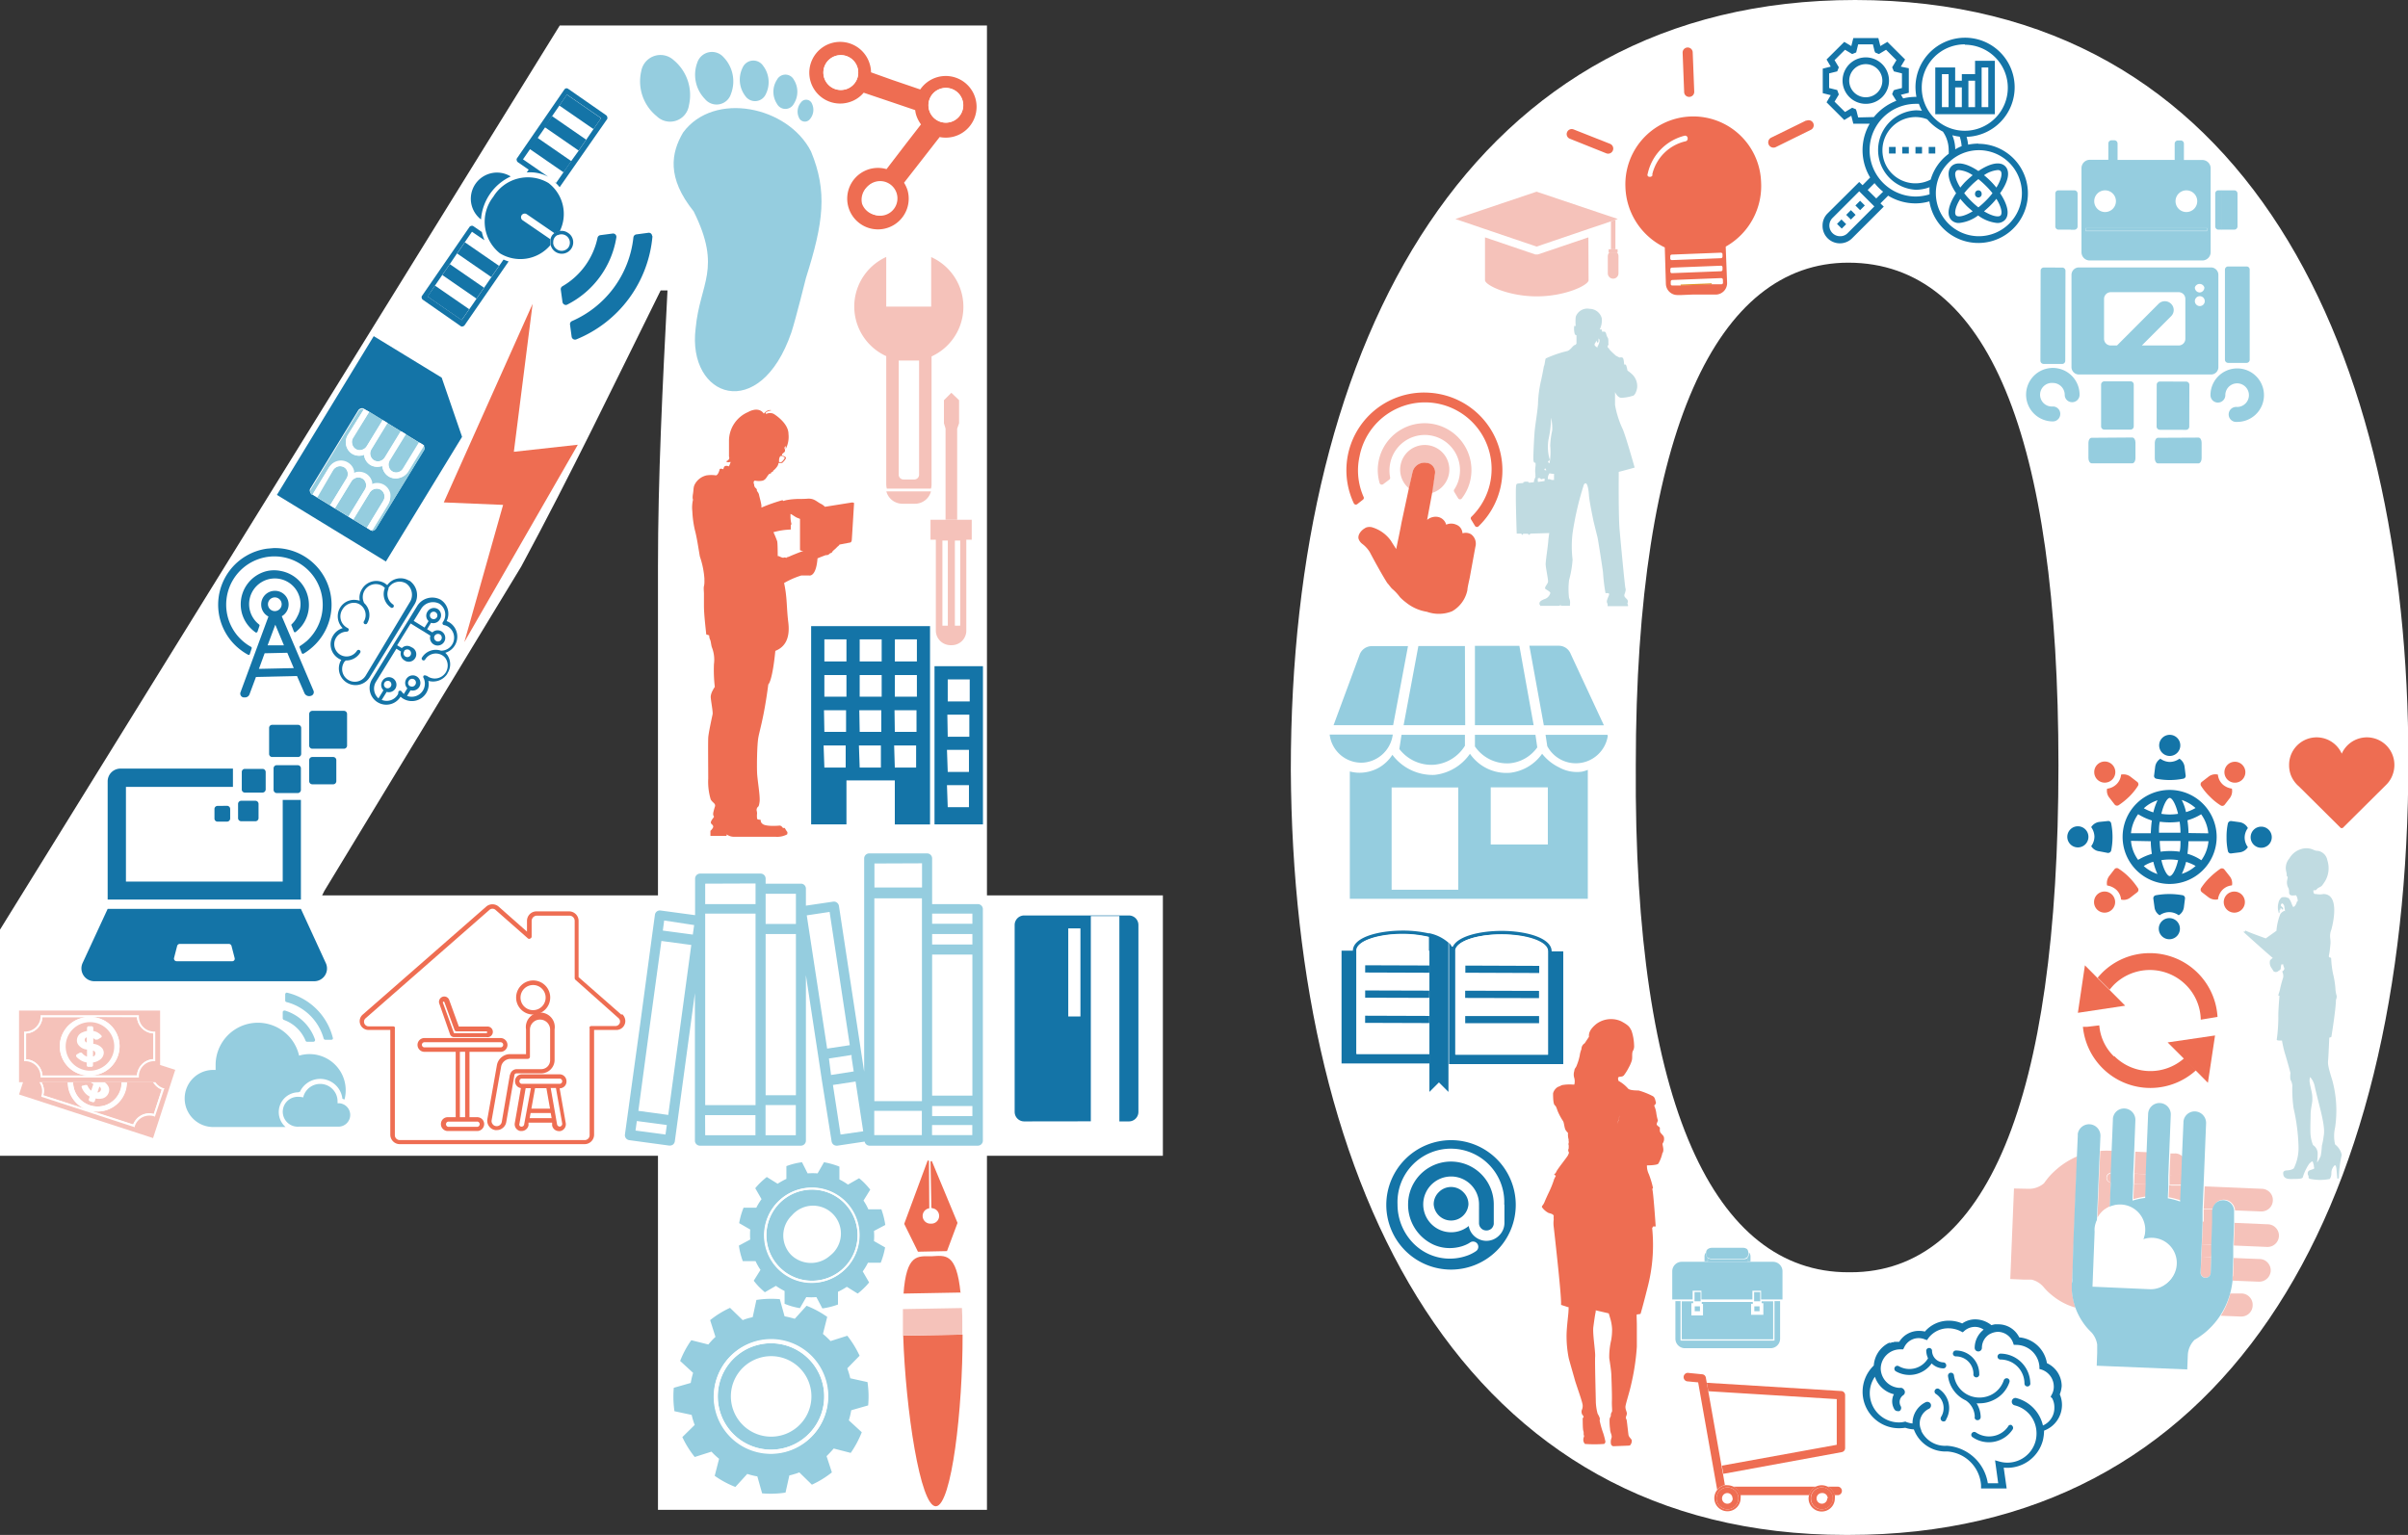<svg id="Layer_1" data-name="Layer 1" xmlns="http://www.w3.org/2000/svg" viewBox="0 0 252.96 161.28"><rect x="0" y="0" width="252.96" height="161.28" fill="#333333" stroke="none"/><defs><style>.cls-1{fill:#fff;}.cls-2{fill:#ee6d52;}.cls-3{fill:#f5c2ba;}.cls-4{fill:#95cddf;}.cls-5{fill:#1474a7;}.cls-6{fill:none;}.cls-7{fill:#df9926;}.cls-8{fill:#c0dbe1;}</style></defs><path class="cls-1" d="M69.12,158.64v-37.2H0V97.68l58.8-95h44.88V94.08h18.48v27.36H103.68v37.2Zm0-64.56V59.52c0-9.36.48-19,1-29h-.72c-5,10.08-9.36,19.2-14.64,29L34.08,93.6l-.24.48Z"/><path class="cls-1" d="M193.92,161.28c-40.32,0-58.08-36.24-58.32-80.4,0-45.36,19-80.88,59.28-80.88C236.4,0,253,37.2,253,79.92c0,48-19.44,81.36-58.8,81.36Zm.48-27.6c14.16,0,21.84-17.76,21.84-53.28,0-34.56-7.44-52.8-22.08-52.8-13.68,0-22.32,17.52-22.32,52.8-.24,36,8.4,53.28,22.32,53.28Z"/><path class="cls-2" d="M180.84,154h0l-1.43-7.84h0Z"/><path class="cls-2" d="M180.88,154h0l.16.86h0l12.43-2.28a.43.43,0,0,0,.36-.43V146.6a.43.43,0,0,0-.42-.44l-14-.86a.21.21,0,0,0-.11,0l.16.88h0l13.49.83v4.8Z"/><path class="cls-2" d="M182.8,157.1h7.26a1.34,1.34,0,0,1,.7-.89H182.1A1.37,1.37,0,0,1,182.8,157.1Z"/><path class="cls-2" d="M192,156.21a1.38,1.38,0,0,1,.71.89h.4a.45.45,0,0,0,0-.89Z"/><path class="cls-2" d="M180.84,154l-1.39-7.85-.16-.88-.09-.51a.42.42,0,0,0-.39-.36l-1.51-.15a.45.45,0,0,0-.08.89l1.17.11,2,11.29a1.37,1.37,0,0,1,.81-.49l-.2-1.19Z"/><path class="cls-2" d="M190.24,157.44a1.15,1.15,0,0,0,2.3,0,1.15,1.15,0,0,0-2.3,0Zm1.71,0a.56.56,0,1,1-.56-.56A.56.56,0,0,1,192,157.44Z"/><path class="cls-2" d="M192,156.21a1.4,1.4,0,0,0-1.26,0,1.34,1.34,0,0,0-.7.89,1.27,1.27,0,0,0-.05.34,1.38,1.38,0,1,0,2.76,0,1.27,1.27,0,0,0,0-.34A1.38,1.38,0,0,0,192,156.21Zm-.63,2.38a1.15,1.15,0,1,1,0-2.3,1.15,1.15,0,0,1,0,2.3Z"/><path class="cls-2" d="M180.32,157.44a1.15,1.15,0,1,0,1.15-1.15A1.15,1.15,0,0,0,180.32,157.44Zm1.7,0a.56.56,0,1,1-.55-.56A.55.55,0,0,1,182,157.44Z"/><path class="cls-2" d="M182.1,156.21a1.46,1.46,0,0,0-.63-.15,1.24,1.24,0,0,0-.27,0,1.38,1.38,0,1,0,1.65,1.35,1.27,1.27,0,0,0,0-.34A1.37,1.37,0,0,0,182.1,156.21Zm-.63,2.38a1.15,1.15,0,1,1,1.15-1.15A1.15,1.15,0,0,1,181.47,158.59Z"/><rect class="cls-3" x="224.33" y="123.22" width="1.05" height="1.31" transform="translate(92.03 343.56) rotate(-87.69)"/><path class="cls-3" d="M221.33,123.72a.53.53,0,0,0,.47.55h0l0-1A.52.52,0,0,0,221.33,123.72Z"/><path class="cls-3" d="M227.91,123.48l0,1h.25l1.06,0,.06-1.35a1.16,1.16,0,0,1-.88.29Z"/><polygon class="cls-3" points="231.25 132.04 232.3 132.09 232.35 130.78 231.31 130.74 231.26 131.78 231.26 131.78 231.25 132.04"/><path class="cls-3" d="M232.5,127.09l-1,0,0,.38,0,.94,1,0v-.06l0-1.08A1.11,1.11,0,0,1,232.5,127.09Z"/><path class="cls-3" d="M220.63,120.93l-.3,7.15,0-.12a2.84,2.84,0,0,1,.54-.71,2.92,2.92,0,0,1,.78-.49l.1-2.49h0a.53.53,0,0,1-.47-.55.52.52,0,0,1,.52-.5l.09-2.31-.23,0h0A9.39,9.39,0,0,0,220.63,120.93Z"/><path class="cls-3" d="M211.57,124.88l-.39,9.51,1.36.06.85,0a2.34,2.34,0,0,1,1.24.73.27.27,0,0,1,.07.08,6,6,0,0,0,.89.86,6.76,6.76,0,0,0,2.45,1.28,6.84,6.84,0,0,1-.39-1.87h0v-.7c0-.17,0-.33.05-.5l.17-4.3h0l.35-8.53a8.26,8.26,0,0,0-2.22,1.4,8,8,0,0,0-.72.71c-.2.23-.38.47-.56.72a2.4,2.4,0,0,1-1.65.58Z"/><polygon class="cls-3" points="224.22 123.32 225.54 123.38 225.63 121.07 224.32 121.01 224.22 123.32"/><path class="cls-3" d="M235.41,135.91h0l-1.12,0a7.85,7.85,0,0,1-1,2.34l2,.08h.23a1.18,1.18,0,0,0,1.12-1.14A1.19,1.19,0,0,0,235.41,135.91Z"/><path class="cls-3" d="M234.54,134.12c0,.15,0,.29,0,.44l2.7.11h.12a1.21,1.21,0,0,0,1.18-1.14,1.21,1.21,0,0,0-.34-.88,1.15,1.15,0,0,0-.8-.36h-.06l-2.69-.11-.07,1.92h0Z"/><path class="cls-3" d="M232.3,132.09l-1.05-.05-.07,1.63v.07a.52.52,0,0,0,.51.51.53.53,0,0,0,.55-.5h0Z"/><path class="cls-3" d="M234.49,126.46a1.18,1.18,0,0,1,.3.72l2.68.11h.11a1.22,1.22,0,0,0,.81-.32,1.18,1.18,0,0,0,.37-.82,1.15,1.15,0,0,0-.3-.85,1.22,1.22,0,0,0-.81-.39h-.05l-6-.25-.1,2.37,1,0a1.12,1.12,0,0,1,.35-.69A1.16,1.16,0,0,1,234.49,126.46Z"/><path class="cls-3" d="M238.3,128.64h-.06l-3.49-.15-.09,2.38,3.5.15h0a1.19,1.19,0,1,0,.1-2.38Z"/><path class="cls-3" d="M228.47,121.2l-.47,0-.09,2.3.45,0a1.16,1.16,0,0,0,.88-.29l.06-1.67a1.17,1.17,0,0,0-.8-.35Z"/><path class="cls-3" d="M227.87,124.52l-.05,1.28a8.16,8.16,0,0,1,1.29.34l.07-1.57-1.06,0Z"/><path class="cls-3" d="M224.11,126a8.26,8.26,0,0,1,1.33-.28l.05-1.33-1.31,0Z"/><polygon class="cls-3" points="231.31 130.74 232.35 130.78 232.44 128.4 231.4 128.36 231.31 130.74"/><path class="cls-4" d="M217.69,134.36c0,.17,0,.33-.05.5v.7h0a6.84,6.84,0,0,0,.39,1.87,6.72,6.72,0,0,0,.79,1.53,5.88,5.88,0,0,0,.79.94.3.3,0,0,0,.08.08,2.43,2.43,0,0,1,.62,1.3l0,.85-.05,1.37,9.51.39.06-1.51a2.42,2.42,0,0,1,.71-1.6,6.65,6.65,0,0,0,.76-.5,6.79,6.79,0,0,0,.77-.65,7.74,7.74,0,0,0,1.18-1.43,8.26,8.26,0,0,0,1.28-3.64c0-.15,0-.29,0-.44v0h0l.07-1.92,0-1.31.09-2.38,0-1.14v-.17a1.18,1.18,0,0,0-.3-.72,1.16,1.16,0,0,0-1.64-.06,1.36,1.36,0,0,0-.37.86l0,1.08v.06l-.09,2.38,0,1.31-.06,1.65h0a.53.53,0,0,1-.55.5.52.52,0,0,1-.51-.51v-.07l.07-1.63v-.25h0l.05-1,.09-2.38,0-.94,0-.38.1-2.37.27-6.73v0a1.21,1.21,0,0,0-.33-.84,1.2,1.2,0,0,0-.82-.38,1.18,1.18,0,0,0-1.23,1.09v.11l-.16,3.68-.06,1.67-.06,1.35-.07,1.57a8.16,8.16,0,0,0-1.29-.34l.05-1.28,0-1,.09-2.3.17-4.19v0a1.19,1.19,0,1,0-2.38-.1v0l-.17,4.19-.09,2.31,0,1-.05,1.33a8.26,8.26,0,0,0-1.33.28l.07-1.66,0-1.05.1-2.31.13-3.38h0v-.06a1.19,1.19,0,0,0-2-.9,1.19,1.19,0,0,0-.36.75v.11l-.14,3.38-.09,2.31,0,1-.1,2.49a2.65,2.65,0,0,1,3.45,3.48,2.64,2.64,0,0,1,2.63,4.45,2.82,2.82,0,0,1-.77.5,2.6,2.6,0,0,1-1.13.2h0l-5.9-.26-.09,0,0-.1.22-5.68a2.77,2.77,0,0,1,0-.41,2.58,2.58,0,0,1,.24-.82l.3-7.15.07-1.68v0h0a1.2,1.2,0,0,0-1.15-1.23,1.21,1.21,0,0,0-1.23,1v.23l-.1,2.28-.35,8.53h0Z"/><path class="cls-1" d="M225.15,130.24a2.65,2.65,0,0,0-3.45-3.48,2.92,2.92,0,0,0-.78.49,2.84,2.84,0,0,0-.54.71l0,.12a2.58,2.58,0,0,0-.24.82,2.77,2.77,0,0,0,0,.41l-.22,5.68,0,.1.09,0,5.9.26h0a2.6,2.6,0,0,0,1.13-.2,2.82,2.82,0,0,0,.77-.5,2.64,2.64,0,0,0-2.63-4.45Z"/><polygon class="cls-3" points="169.7 26.19 169.7 23.1 169.23 23.26 169.23 26.19 169.7 26.19"/><path class="cls-3" d="M166.86,24.94l-5.29,1.79a.4.4,0,0,1-.15,0,.45.45,0,0,1-.16,0L156,24.94v4.44h0v.06c0,.52,2.44,1.7,5.44,1.7s5.44-1.18,5.44-1.7v-.06h0Z"/><polygon class="cls-3" points="155.97 24.06 161.42 25.91 166.86 24.06 169.23 23.26 169.7 23.1 169.95 23.01 161.42 20.14 152.89 23.01 155.97 24.06"/><path class="cls-3" d="M168.9,26.92v1.8a.56.56,0,0,0,1.12,0v-1.8a.56.56,0,0,0-.16-.4h-.8A.6.6,0,0,0,168.9,26.92Z"/><polygon class="cls-3" points="168.99 26.19 168.99 26.52 169.06 26.52 169.86 26.52 169.93 26.52 169.93 26.19 169.7 26.19 169.23 26.19 168.99 26.19"/><path class="cls-5" d="M114.59,117.82l0-21.57h3l0,21.58h1a1,1,0,0,0,1-1l0-19.64a1,1,0,0,0-1-1h-11a1,1,0,0,0-1,1l0,19.64a1,1,0,0,0,1,1Zm-2.37-20.27h1.28v9.25h-1.28Z"/><path class="cls-4" d="M179.85,132.31a.79.79,0,0,1-.44-.13l0,0v.4h4.18v-.4l0,0a.73.73,0,0,1-.43.13Z"/><path class="cls-4" d="M179.24,131.58a.64.64,0,0,0-.1.13.6.6,0,0,0-.08.29v.54h.33v-.4a.42.42,0,0,1-.15-.31v-.24Z"/><path class="cls-4" d="M183.56,132.14v.4h.33V132a.6.6,0,0,0-.08-.29.41.41,0,0,0-.1-.13h0v.24A.42.42,0,0,1,183.56,132.14Z"/><path class="cls-4" d="M183.52,131.24a.73.73,0,0,0-.43-.13h-3.24a.79.79,0,0,0-.44.13.43.43,0,0,0-.18.34h0v.24a.43.43,0,0,0,.16.31l0,0a.79.79,0,0,0,.44.13h3.24a.73.73,0,0,0,.43-.13l0,0a.42.42,0,0,0,.15-.31v-.24h0A.47.47,0,0,0,183.52,131.24Z"/><path class="cls-4" d="M177.7,136.93s0,0,.05,0h.12v-.2h-1.2v4h9.6v-4h-1.21v.2h.13a.06.06,0,0,1,.05,0,.05.05,0,0,1,0,0v1.17a.08.08,0,0,1,0,.05l-.05,0H184l-.05,0a.08.08,0,0,1,0-.05V137a.05.05,0,0,1,0,0,.06.06,0,0,1,.05,0h.13v-.2h-5.36v.2h.13a0,0,0,0,1,0,0s0,0,0,0v1.17s0,0,0,.05l0,0h-1.17l-.05,0a.08.08,0,0,1,0-.05V137A.05.05,0,0,1,177.7,136.93Z"/><path class="cls-4" d="M176,136.71v3.95a1,1,0,0,0,1,1H186a1,1,0,0,0,1-1v-3.95h-.59v4.15h-9.87v-4.15Z"/><path class="cls-4" d="M185.06,136.54h2.14l.05,0s0,0,0-.05v-2.91a1,1,0,0,0-1-1h-9.58a1,1,0,0,0-1,1v2.91a.08.08,0,0,0,0,.05l0,0h2.14v-.92h.92v.92h5.36v-.92h.91v.92Z"/><path class="cls-4" d="M178.08,137.26s0,0-.05,0a.05.05,0,0,0,0,0v.51a.08.08,0,0,0,0,0l.05,0h.5l0,0a.08.08,0,0,0,0,0v-.51a.05.05,0,0,0,0,0s0,0,0,0Z"/><rect class="cls-4" x="178.01" y="135.76" width="0.64" height="0.97"/><rect class="cls-4" x="184.27" y="135.76" width="0.64" height="0.97"/><path class="cls-4" d="M184.34,137.26s0,0-.05,0a.05.05,0,0,0,0,0v.51a.08.08,0,0,0,0,0l.05,0h.5l0,0s0,0,0,0v-.51s0,0,0,0,0,0,0,0Z"/><polygon class="cls-2" points="221.16 107.59 220.94 107.6 220.94 107.6 221.16 107.59"/><path class="cls-2" d="M222.07,111a5.1,5.1,0,0,1-1.54-3.26l-1.28.15h0l-.36,0h-.08a7.12,7.12,0,0,0,11.89,4.56l-1.25-1.26a5.35,5.35,0,0,1-7.34-.22Z"/><path class="cls-2" d="M225.8,100.15a7.08,7.08,0,0,0-5,2.09c-.15.16-.3.32-.44.49l1.26,1.26c.13-.17.28-.34.43-.5a5.36,5.36,0,0,1,7.58,0,5.29,5.29,0,0,1,1.56,3.65l1.76-.29a7.12,7.12,0,0,0-7.11-6.7Z"/><polygon class="cls-2" points="219.02 101.43 218.28 106.42 223.25 105.67 221.58 103.99 220.31 102.73 219.02 101.43"/><polygon class="cls-2" points="229.41 111.23 230.66 112.48 231.94 113.77 232.69 108.8 227.71 109.53 229.41 111.23"/><path class="cls-5" d="M151.15,125.26a1.77,1.77,0,0,0-.54,1.29,1.83,1.83,0,0,0,3.65,0,1.77,1.77,0,0,0-.54-1.29,1.8,1.8,0,0,0-2.57,0Z"/><path class="cls-5" d="M145.63,126.6a6.8,6.8,0,1,0,6.81-6.8A6.81,6.81,0,0,0,145.63,126.6Zm12.41,0V127h0v1.49a1.84,1.84,0,0,1-.56,1.33,1.88,1.88,0,0,1-1.33.56,1.91,1.91,0,0,1-1.34-.56,1.85,1.85,0,0,1-.52-1,2.93,2.93,0,1,1,1.08-2.27c0,.11,0,.23,0,.34a.68.68,0,0,1,0,.14v1.49a.77.77,0,0,0,.78.77.8.8,0,0,0,.55-.22.83.83,0,0,0,.22-.46h0c0-1.2,0-1.65,0-2.06a4.5,4.5,0,0,0-9,0,4.6,4.6,0,0,0,2.65,4.22,4.12,4.12,0,0,0,1.72.37h0a4.41,4.41,0,0,0,1.25-.18,3.8,3.8,0,0,0,.74-.31l.14-.09h0a.55.55,0,0,1,.65.89,4,4,0,0,1-.78.42,5.47,5.47,0,0,1-2,.38h0a5.36,5.36,0,0,1-3.91-1.71,5.82,5.82,0,0,1-1.57-4,5.61,5.61,0,1,1,11.21,0Z"/><path class="cls-4" d="M33.63,113.89a1.83,1.83,0,0,0-1.78,1.42,1.63,1.63,0,0,0-.45-.06,1.57,1.57,0,1,0,0,3.13h4.16a1.23,1.23,0,0,0,0-2.46h-.1a1.48,1.48,0,0,0,0-.21A1.83,1.83,0,0,0,33.63,113.89Z"/><path class="cls-4" d="M31.4,114.73h.1a2.35,2.35,0,0,1,4.47.72l.22.08a3.8,3.8,0,0,0-4.77-4.61,4.44,4.44,0,0,0-8.77,1c0,.17,0,.33,0,.5h-.25a3,3,0,0,0,0,6H30a2.08,2.08,0,0,1,1.37-3.65Z"/><path class="cls-4" d="M29.93,106.18h-.06a.18.18,0,0,0-.17.18V107a.19.19,0,0,0,.11.16,3.89,3.89,0,0,1,2.29,2.19.17.17,0,0,0,.16.11h.66a.18.18,0,0,0,.17-.24A4.85,4.85,0,0,0,29.93,106.18Z"/><path class="cls-4" d="M30.14,104.3h0a.18.18,0,0,0-.18.18v.64a.17.17,0,0,0,.13.17A5.47,5.47,0,0,1,34,109.12a.18.18,0,0,0,.17.13h.65a.21.21,0,0,0,.14-.07.21.21,0,0,0,0-.15A6.5,6.5,0,0,0,30.14,104.3Z"/><path class="cls-3" d="M94.79,52.93h1.33a1.74,1.74,0,0,0,1.68-1.3H93.11A1.75,1.75,0,0,0,94.79,52.93Z"/><path class="cls-3" d="M97.82,27v5.22H93.1V27a5.72,5.72,0,0,0,0,10.42V50.9a2.12,2.12,0,0,0,.06.44H97.8a1.61,1.61,0,0,0,.06-.44V37.45a5.73,5.73,0,0,0,0-10.42ZM96.55,49.88a.5.5,0,0,1-.5.5H94.91a.5.5,0,0,1-.5-.5v-12h2.14Z"/><path class="cls-6" d="M77,148.07a4.23,4.23,0,1,0,2.67-5.35A4.23,4.23,0,0,0,77,148.07Z"/><path class="cls-6" d="M83.16,131.88a3,3,0,0,0,4.06.06,2.92,2.92,0,1,0-4.06-.06Z"/><path class="cls-4" d="M81.92,136.51a10.17,10.17,0,0,0-2.46.08l-.39,1.81a7.06,7.06,0,0,0-.79.21l-.26.1-1.33-1.29a9.87,9.87,0,0,0-2.09,1.29l.56,1.76a8.07,8.07,0,0,0-.75.8l-1.79-.45A10,10,0,0,0,71.45,143l1.36,1.25a9.6,9.6,0,0,0-.25,1.06l-1.78.51a10.71,10.71,0,0,0,.07,2.46l1.81.39a7.59,7.59,0,0,0,.22.78,2.15,2.15,0,0,0,.1.27L71.68,151a10.34,10.34,0,0,0,1.3,2.09l1.76-.56a8.07,8.07,0,0,0,.8.75l-.46,1.79a10.11,10.11,0,0,0,2.17,1.17l1.25-1.37a7.46,7.46,0,0,0,1.06.26l.5,1.78a10.16,10.16,0,0,0,2.46-.08l.4-1.8c.26-.06.52-.14.78-.22l.27-.1L85.29,156a10.2,10.2,0,0,0,2.1-1.29L86.83,153c.26-.25.51-.52.75-.8l1.79.46a10.79,10.79,0,0,0,1.16-2.17l-1.36-1.25a7.77,7.77,0,0,0,.25-1.06l1.78-.51a10.08,10.08,0,0,0-.07-2.45l-1.81-.4a7.59,7.59,0,0,0-.22-.78l-.09-.27,1.29-1.32a10.66,10.66,0,0,0-1.29-2.1l-1.76.56a9.36,9.36,0,0,0-.8-.75l.45-1.79a10.32,10.32,0,0,0-2.17-1.17l-1.24,1.37a9.81,9.81,0,0,0-1.07-.26Zm4.93,8.81a6,6,0,1,1-7.26-4.45A6,6,0,0,1,86.85,145.32Z"/><path class="cls-4" d="M82.3,152.17A5.59,5.59,0,1,0,75.55,148,5.6,5.6,0,0,0,82.3,152.17Zm-2.65-9.45A4.23,4.23,0,1,1,77,148.07,4.22,4.22,0,0,1,79.65,142.72Z"/><path class="cls-4" d="M86.32,134.47a4.79,4.79,0,1,0-5.7-3.66A4.8,4.8,0,0,0,86.32,134.47Zm-3.13-6.77a2.93,2.93,0,1,1,4,4.24,3,3,0,0,1-4.06-.06A2.93,2.93,0,0,1,83.19,127.7Z"/><path class="cls-4" d="M84.25,122.12a7.17,7.17,0,0,0-1.64.41v1.34a7.6,7.6,0,0,0-.92.51l-1.14-.71c-.22.18-.43.36-.64.56a6.76,6.76,0,0,0-.57.62L80,126a6,6,0,0,0-.55.9l-1.34,0a7.67,7.67,0,0,0-.46,1.62l1.16.67a7.36,7.36,0,0,0,0,1.05l-1.19.64a7.79,7.79,0,0,0,.41,1.63h1.34a6.4,6.4,0,0,0,.52.92l-.71,1.14a8.11,8.11,0,0,0,.55.64c.2.2.41.39.62.57l1.16-.67a7.77,7.77,0,0,0,.91.54l0,1.34a7,7,0,0,0,1.61.46l.67-1.16a6.26,6.26,0,0,0,1.06,0l.63,1.19a7.72,7.72,0,0,0,1.64-.41v-1.34a7.1,7.1,0,0,0,.93-.52l1.14.71a6.53,6.53,0,0,0,.63-.55,5.51,5.51,0,0,0,.57-.62l-.67-1.16a7.1,7.1,0,0,0,.55-.91l1.34,0a8.22,8.22,0,0,0,.46-1.61l-1.17-.67a6.28,6.28,0,0,0,0-1.06l1.19-.63a8.56,8.56,0,0,0-.41-1.64H91.22a5.52,5.52,0,0,0-.51-.92l.71-1.15a8.27,8.27,0,0,0-.55-.63,6.53,6.53,0,0,0-.62-.57l-1.17.67a6,6,0,0,0-.9-.54l0-1.35a8.31,8.31,0,0,0-1.62-.46l-.67,1.17a7.36,7.36,0,0,0-1.05,0Zm5.94,6.6a5,5,0,1,1-6-3.82A5,5,0,0,1,90.19,128.72Z"/><path class="cls-1" d="M82.4,152.59a6,6,0,1,0-7.27-4.46A6,6,0,0,0,82.4,152.59Zm-2.71-11.3A5.59,5.59,0,1,1,75.55,148,5.58,5.58,0,0,1,79.69,141.29Z"/><path class="cls-1" d="M86.37,134.68a5,5,0,1,0-6-3.83A5,5,0,0,0,86.37,134.68Zm-2.09-9.58a4.79,4.79,0,1,1-3.66,5.71A4.8,4.8,0,0,1,84.28,125.1Z"/><path class="cls-6" d="M173,18.26a.25.25,0,0,0,0,.22.25.25,0,0,0,.21.1h.07a.28.28,0,0,0,.24-.21A4.65,4.65,0,0,1,177,14.8a.27.27,0,0,0,.2-.26v-.07a.27.27,0,0,0-.32-.25A5.27,5.27,0,0,0,173,18.26Z"/><path class="cls-6" d="M180.81,29.87a.16.16,0,0,0,.16-.16v-.27a.17.17,0,0,0-.18-.15l-5.13.2a.17.17,0,0,0-.17.16v.27a.16.16,0,0,0,.18.15l.89,0V29.9l3.27-.13v.14Z"/><path class="cls-6" d="M175.54,26.75a.17.17,0,0,0-.17.16v.27a.17.17,0,0,0,.18.15l5.14-.2a.17.17,0,0,0,.17-.16V26.7a.17.17,0,0,0-.18-.15Z"/><path class="cls-6" d="M175.6,28.12a.16.16,0,0,0-.17.16v.27a.16.16,0,0,0,.18.15l5.13-.2a.17.17,0,0,0,.17-.16v-.27a.16.16,0,0,0-.18-.15Z"/><polygon class="cls-7" points="179.82 29.91 179.82 29.77 176.55 29.9 176.56 30.04 179.82 29.91"/><path class="cls-2" d="M185,19.09a7.13,7.13,0,1,0-14.25.55A7.28,7.28,0,0,0,174.89,26a.66.66,0,0,0,0,.14v0L175,29.8A1.21,1.21,0,0,0,176.26,31l.38,0v0l1.18-.05.81,0,1.28,0v0l.38,0a1.2,1.2,0,0,0,1.14-1.26l-.14-3.65v0s0-.09,0-.13A7.31,7.31,0,0,0,185,19.09Zm-11.39-.72a.28.28,0,0,1-.24.21h-.07a.25.25,0,0,1-.21-.1.25.25,0,0,1,0-.22,5.27,5.27,0,0,1,3.88-4,.27.27,0,0,1,.32.25v.07a.27.27,0,0,1-.2.26A4.65,4.65,0,0,0,173.56,18.37ZM181,29.71a.16.16,0,0,1-.16.16l-1,0-3.26.13-.89,0a.16.16,0,0,1-.18-.15v-.27a.17.17,0,0,1,.17-.16l5.13-.2a.17.17,0,0,1,.18.15Zm-.05-1.37a.17.17,0,0,1-.17.16l-5.13.2a.16.16,0,0,1-.18-.15v-.27a.16.16,0,0,1,.17-.16l5.13-.2a.16.16,0,0,1,.18.15Zm0-1.37a.17.17,0,0,1-.17.16l-5.14.2a.17.17,0,0,1-.18-.15v-.27a.17.17,0,0,1,.17-.16l5.14-.2a.17.17,0,0,1,.18.15Z"/><path class="cls-2" d="M176.76,5.56l.16,4.11a.52.52,0,0,0,.55.51.53.53,0,0,0,.51-.55l-.16-4.11a.53.53,0,0,0-1.06,0Z"/><path class="cls-2" d="M165.31,13.6a.53.53,0,0,0-.69.29.52.52,0,0,0,.3.69l3.82,1.53a.53.53,0,0,0,.39-1Z"/><path class="cls-2" d="M189.76,12.65l-3.69,1.81a.53.53,0,0,0,.47,1l3.69-1.82a.53.53,0,1,0-.47-.95Z"/><path class="cls-5" d="M64.75,24.94v-.1a.35.35,0,0,0-.4-.3l-1.29.17a.35.35,0,0,0-.29.28,7.72,7.72,0,0,1-3.69,5.09.35.35,0,0,0-.17.35l.18,1.31a.36.36,0,0,0,.19.26.31.31,0,0,0,.32,0A9.63,9.63,0,0,0,64.75,24.94Z"/><path class="cls-5" d="M68.5,24.76a.34.34,0,0,0-.39-.3l-1.27.17a.36.36,0,0,0-.3.31,10.85,10.85,0,0,1-6.46,8.8.35.35,0,0,0-.2.37l.17,1.27a.36.36,0,0,0,.49.28,12.9,12.9,0,0,0,8-10.82Z"/><rect class="cls-5" x="58.69" y="11.83" width="1.39" height="4.36" transform="translate(14.12 54.92) rotate(-55.38)"/><rect class="cls-5" x="60.25" y="9.57" width="1.39" height="4.36" transform="translate(16.67 55.25) rotate(-55.4)"/><path class="cls-5" d="M58.79,19.67l5-7.17a.31.31,0,0,0,0-.21.29.29,0,0,0-.11-.18l-4-2.78a.31.31,0,0,0-.21-.05.32.32,0,0,0-.18.12l-5,7.26a.24.24,0,0,0,0,.2.25.25,0,0,0,.11.18l1.14.79-.21.29a4.13,4.13,0,0,1,2.26.45l-2.65-1.83.77-1.11.81-1.18.77-1.11L58,12.2h0l.77-1.12.79-1.14,3.59,2.47-.8,1.15-.76,1.11-.79,1.15L60,16.93l-.81,1.18-.77,1.11-.18-.12A3.55,3.55,0,0,1,58.79,19.67Z"/><rect class="cls-5" x="47.96" y="27.38" width="1.39" height="4.36" transform="translate(-3.31 52.82) rotate(-55.39)"/><rect class="cls-5" x="46.4" y="29.64" width="1.39" height="4.36" transform="translate(-5.84 52.51) rotate(-55.39)"/><rect class="cls-5" x="49.51" y="25.11" width="1.43" height="4.36" transform="translate(-0.76 53.13) rotate(-55.4)"/><path class="cls-5" d="M50.9,25.24a4.32,4.32,0,0,1-.28-.86l-.93-.64a.3.3,0,0,0-.21,0,.3.3,0,0,0-.17.12l-5,7.26a.27.27,0,0,0,0,.21.26.26,0,0,0,.12.17l4,2.79a.29.29,0,0,0,.2,0,.32.32,0,0,0,.18-.12l4.62-6.7a3.39,3.39,0,0,1-.53-.2l-.46.66-.81,1.18-.77,1.12-.79,1.14-.38.56-.39.56-.79,1.14-3.58-2.47L45.7,30h0l.76-1.11.8-1.15L48,26.64l.82-1.18.76-1.11.91.62Z"/><rect class="cls-5" x="57.1" y="14.1" width="1.43" height="4.36" transform="translate(11.58 54.62) rotate(-55.39)"/><path class="cls-5" d="M53.65,18.54a2.75,2.75,0,0,0-3.12,4.52,5.41,5.41,0,0,1,3.12-4.52Z"/><path class="cls-5" d="M57.82,25.75a.25.25,0,0,0,0-.07,2.28,2.28,0,0,1,0-.26c0-.05,0-.09,0-.14a.74.74,0,0,1,0-.14l-2.92-2a.38.38,0,0,1-.1-.53.39.39,0,0,1,.54-.1l2.92,2,.12-.09.09,0a1.19,1.19,0,0,1,.32-.1,4.09,4.09,0,0,0-1.17-5.09,4.24,4.24,0,0,0-5.8,1.45,4.24,4.24,0,0,0,.7,5.94A4.12,4.12,0,0,0,57.82,25.75Z"/><path class="cls-5" d="M59.67,24.47a1.17,1.17,0,0,0-1.18-.1l-.09,0-.12.09a1.28,1.28,0,0,0-.29.28,1.14,1.14,0,0,0-.15.36.74.74,0,0,0,0,.14s0,.09,0,.14a2.28,2.28,0,0,0,0,.26.25.25,0,0,1,0,.07,1.2,1.2,0,0,0,2.35-.5A1.15,1.15,0,0,0,59.67,24.47Zm-1.18,1.72a.87.87,0,0,1-.37-.57.61.61,0,0,1,0-.19v-.1a.89.89,0,0,1,.14-.37.83.83,0,0,1,.3-.26l.06,0a.88.88,0,0,1,.87.08A.88.88,0,0,1,59.71,26,.88.88,0,0,1,58.49,26.19Z"/><path class="cls-5" d="M157.76,97.81c-2.3,0-4.63.56-5.14,1.66h-.11a1.61,1.61,0,0,0-.29-.41v.87l0,10.88v1l12,0,0-11.85H163C163,98.56,160.37,97.82,157.76,97.81Zm4.83,13-9.72,0,0-10.89v-.12c.17-.91,2.28-1.62,4.85-1.61s4.86.79,4.86,1.76Z"/><path class="cls-5" d="M147.37,98.16a12.22,12.22,0,0,1,2.8.33v-.4a12.38,12.38,0,0,0-2.8-.31c-2.6,0-5.24.71-5.25,2.11h-1.19l0,11.85,9.23,0v-1l-7.66,0,0-10.88C142.51,98.93,144.69,98.15,147.37,98.16Z"/><path class="cls-1" d="M150.16,101.45v-3a12.22,12.22,0,0,0-2.8-.33c-2.68,0-4.86.77-4.87,1.74l0,10.88,7.66,0v-3.3l-6.74,0v-.75l6.74,0v-1.89l-6.73,0v-.76l6.74,0V102.2l-6.74,0v-.75Z"/><path class="cls-1" d="M152.91,99.81v.12l0,10.89,9.72,0,0-10.89c0-1-2.17-1.76-4.86-1.76S153.08,98.9,152.91,99.81Zm8.77,7.72-7.76,0v-.76l7.76,0Zm0-2.64-7.75,0v-.75l7.76,0Zm0-2.65-7.75,0v-.75l7.75,0Z"/><rect class="cls-5" x="146.41" y="98.44" width="0.76" height="6.74" transform="translate(44.46 248.25) rotate(-89.8)"/><polygon class="cls-5" points="143.41 104.83 150.14 104.85 150.15 104.09 143.41 104.07 143.41 104.83"/><rect class="cls-5" x="146.39" y="103.74" width="0.75" height="6.74" transform="translate(39.18 253.52) rotate(-89.81)"/><rect class="cls-5" x="157.44" y="97.97" width="0.75" height="7.76" transform="translate(55.36 259.27) rotate(-89.78)"/><rect class="cls-5" x="157.43" y="100.62" width="0.76" height="7.76" transform="translate(52.91 262.04) rotate(-89.86)"/><rect class="cls-5" x="153.92" y="106.76" width="7.76" height="0.75"/><path class="cls-5" d="M150.16,99.92v14.81l1-1,1,1v-3.93l0-10.88v-.87a4.41,4.41,0,0,0-2.05-1v1.83Z"/><path class="cls-2" d="M97.62,126.88l0-.07L97.59,122l-.06-.06-.08,0L95,128.56v.06l1.43,2.9.07,0,2.92-.06.06,0,1.1-2.94v-.05L97.89,122l-.08,0-.06.07.09,4.82.06.06a.81.81,0,0,1-.11,1.62.81.81,0,0,1-.17-1.61Z"/><path class="cls-2" d="M101.12,140.23l-6.24.11c.25,7.72,1.79,18,3.44,17.93S101.14,148,101.12,140.23Z"/><path class="cls-2" d="M97.85,132c-1.43,0-2.64-.31-2.94,4l6-.11C100.48,131.55,99.28,131.93,97.85,132Z"/><path class="cls-1" d="M94.91,135.92c0,.48,0,1-.06,1.63l6.2-.11c0-.61-.07-1.15-.12-1.63Z"/><path class="cls-3" d="M101.05,137.44l-6.2.11c0,.53,0,1.1,0,1.74,0,.34,0,.7,0,1.05l6.24-.11c0-.36,0-.71,0-1.06C101.1,138.54,101.08,138,101.05,137.44Z"/><path class="cls-2" d="M93.13,17.77A3.23,3.23,0,1,0,95.34,20a3.45,3.45,0,0,0-.37-.8l1.45-1.86,2.29-2.94a3.24,3.24,0,1,0-.29-6.28,3.27,3.27,0,0,0-1.75,1.28l-2.93-1L91.5,7.6a2.9,2.9,0,0,0-.13-.86,3.24,3.24,0,1,0-2.17,4,3.16,3.16,0,0,0,1.53-1l3.2,1.08,2.21.75a2.77,2.77,0,0,0,.1.5,3.31,3.31,0,0,0,.51,1l-1.55,2Zm-.3,4.86a1.82,1.82,0,0,1-1-3.49,1.82,1.82,0,1,1,1,3.49Zm6-13.32a1.83,1.83,0,1,1-1.22,2.27A1.82,1.82,0,0,1,98.83,9.31Zm-10,.07A1.83,1.83,0,1,1,90.08,7.1,1.82,1.82,0,0,1,88.85,9.38Z"/><path class="cls-1" d="M90.08,7.1a1.83,1.83,0,1,0-1.23,2.28A1.83,1.83,0,0,0,90.08,7.1Z"/><path class="cls-1" d="M101.1,10.54a1.82,1.82,0,1,0-1.22,2.27A1.82,1.82,0,0,0,101.1,10.54Z"/><path class="cls-1" d="M94.06,20.36a1.83,1.83,0,0,0-3.5,1.05,1.83,1.83,0,0,0,3.5-1.05Z"/><path class="cls-4" d="M139.68,77.18a3.35,3.35,0,0,0,3.55,2.95,3.39,3.39,0,0,0,3.08-2.95Z"/><path class="cls-4" d="M147.91,67.89h-3.83a1.37,1.37,0,0,0-1.27.95c-2.73,7.4,0,0-2.72,7.36h6.26Z"/><path class="cls-4" d="M166.19,81.08a3.85,3.85,0,0,1-2.39-.44A5.09,5.09,0,0,1,162,79.2a4.78,4.78,0,0,1-3.38,2,4.65,4.65,0,0,1-4.2-2,5.19,5.19,0,0,1-3.72,2.22,5.27,5.27,0,0,1-4.43-2.11,4.12,4.12,0,0,1-1.49,1.39,4.19,4.19,0,0,1-2.18.49,4,4,0,0,1-.8-.13q0,6.69,0,13.38h25V80.89A3.4,3.4,0,0,1,166.19,81.08Zm-13,12.41h-7V82.74h7V93.49Zm9.41-4.76h-6v-6h6v6Z"/><path class="cls-4" d="M153.89,67.88H149l-1.55,8.32h6.47Z"/><path class="cls-4" d="M153.89,77.21h-6.66L147,78.7a4.25,4.25,0,0,0,3.57,1.66,4.21,4.21,0,0,0,3.32-2Z"/><path class="cls-4" d="M161.3,77.21h-6.36v1.22a4.09,4.09,0,0,0,3.66,1.77,4,4,0,0,0,2.89-1.67Z"/><path class="cls-4" d="M168.86,77.21h-6.5l.18,1.19a3.4,3.4,0,0,0,6.36-1.08S168.87,77.24,168.86,77.21Z"/><path class="cls-4" d="M159.61,67.86h-4.67v8.34h6.17Z"/><path class="cls-4" d="M162.18,76.21h6.31L165,68.71a1.34,1.34,0,0,0-1.25-.86h-3.09Z"/><path class="cls-5" d="M216.58,145.64a2.65,2.65,0,0,0-1.55-2.41,3.24,3.24,0,0,0-2.91-2.71,2.44,2.44,0,0,0-2.2-1.37h0l-.35,0h0a2.83,2.83,0,0,0-.37.09,2.74,2.74,0,0,0-1.68-.61,2.36,2.36,0,0,0-1.39.43,3.44,3.44,0,0,0-1.4-.29,3.28,3.28,0,0,0-2.52,1.14,2.68,2.68,0,0,0-.62-.07,2.42,2.42,0,0,0-2.08,1.15h-.21c-.05,0-.09,0-.14,0l-.12,0a.27.27,0,0,0-.14.05l-.12,0c-.05,0-.09,0-.12.05s-.09,0-.12,0-.07,0-.09,0l-.14.07h0a2.87,2.87,0,0,0-1.47,2.32v0a3.83,3.83,0,0,0,2.65,6.59,4.89,4.89,0,0,0,.66-.05,3.34,3.34,0,0,0,.9.17,3.55,3.55,0,0,0,3.52,2.32,3.82,3.82,0,0,1,3.54,3.54v.35h2.69l-.31-2.19a3.87,3.87,0,0,0,4.12-2.89,4.75,4.75,0,0,0,.12-1,2.88,2.88,0,0,0,1.88-2.67,2.73,2.73,0,0,0-.23-1.14A3,3,0,0,0,216.58,145.64Zm-1,1.28a2,2,0,0,1,.23,1,2,2,0,0,1-1.2,1.86,3.87,3.87,0,0,0-2.79-2.88.38.38,0,0,0-.47.28.39.39,0,0,0,.28.48,3,3,0,0,1,2.29,2.64,3.15,3.15,0,0,1-.07,1.06,3.06,3.06,0,0,1-3.73,2.23l-.54-.15.33,2.41h-1.09a4.66,4.66,0,0,0-4.3-3.94,2.76,2.76,0,0,1-2.69-1.56.1.1,0,0,0,0-.07,1.69,1.69,0,0,1,.8-2.25.4.4,0,0,0,.19-.52.4.4,0,0,0-.52-.18,2.45,2.45,0,0,0-1.39,2.24,3,3,0,0,1-.62-.14l-.09-.05-.1,0a2.43,2.43,0,0,1-.61.08,3.08,3.08,0,0,1-3.07-3.07,3,3,0,0,1,.54-1.73,2.79,2.79,0,0,0,2,1.84,1.07,1.07,0,0,0-.14.36,1.62,1.62,0,0,0,.19,1.23.39.39,0,0,0,.33.18.53.53,0,0,0,.19,0,.39.39,0,0,0,.14-.52.87.87,0,0,1,.28-1.16A.4.4,0,0,0,200,146a.41.41,0,0,0-.43-.17,2.08,2.08,0,0,1-2-2,2.05,2.05,0,0,1,2.05-2.05h0l.31,0,.12-.24a1.67,1.67,0,0,1,2.12-.82l.26.09.17-.24a2.6,2.6,0,0,1,2.1-1,2.87,2.87,0,0,1,1.25.3l.24.12.19-.17a1.69,1.69,0,0,1,1.08-.4,1.57,1.57,0,0,1,.92.29,2.45,2.45,0,0,0-.94,1.91.38.38,0,1,0,.76,0,1.67,1.67,0,0,1,.85-1.46l.11-.05a1.89,1.89,0,0,1,.71-.17,1.72,1.72,0,0,1,1.59,1.11l.09.26h.26a2.46,2.46,0,0,1,2.43,2.27l0,.26.23.07a1.88,1.88,0,0,1,1.28,1.77,1.67,1.67,0,0,1-.24.9l-.09.19Zm-8.13,2a2.13,2.13,0,0,0-.94-1.77h0a3.28,3.28,0,0,1-1.87-2.55.31.31,0,1,1,.62-.1,2.69,2.69,0,0,0,1.79,2.2,2.78,2.78,0,0,0,2.08-.12,2.64,2.64,0,0,0,1.37-1.56.33.33,0,0,1,.4-.19.31.31,0,0,1,.19.4,3.2,3.2,0,0,1-1.7,1.89,3.3,3.3,0,0,1-1.44.33,1.72,1.72,0,0,1-.31,0,2.8,2.8,0,0,1,.43,1.46.32.32,0,0,1-.31.31A.29.29,0,0,1,207.44,148.88Zm5.84-3.55a.31.31,0,0,1-.62,0,2.52,2.52,0,0,0-2.53-2.52.31.31,0,0,1-.3-.31.32.32,0,0,1,.3-.31A3.16,3.16,0,0,1,213.28,145.33Zm-8.13-3.16a.31.31,0,0,1,.31-.31,2.46,2.46,0,0,1,2.45,2.46.31.31,0,1,1-.61,0,1.84,1.84,0,0,0-1.84-1.84A.31.31,0,0,1,205.15,142.17Zm-.73,7a.3.3,0,0,1-.26.15.55.55,0,0,1-.17-.05.32.32,0,0,1-.09-.43,1.76,1.76,0,0,0-.57-2.43.31.31,0,0,1,.33-.52A2.41,2.41,0,0,1,204.42,149.18Zm-.28-5.43a1.79,1.79,0,0,1-1.23-.52,2.86,2.86,0,0,1-3.76.83.31.31,0,1,1,.31-.54,2.26,2.26,0,0,0,3.07-.83,2,2,0,0,1-.19-.83.31.31,0,0,1,.61,0,1.24,1.24,0,0,0,1.19,1.26.31.31,0,0,1,.3.3.3.3,0,0,1-.3.33Zm7.2,6a.31.31,0,0,1,.07.43,3,3,0,0,1-4.2.8.29.29,0,0,1-.08-.42.31.31,0,0,1,.43-.08,2.45,2.45,0,0,0,1.82.38,2.39,2.39,0,0,0,1.56-1A.27.27,0,0,1,211.34,149.75Z"/><path class="cls-3" d="M14,118.18A1.82,1.82,0,0,1,15.7,117a1.9,1.9,0,0,1,.46.07L17,114.5a1.88,1.88,0,0,1-.92-.79H13.3a3.08,3.08,0,0,1-3.07,3.08,3.2,3.2,0,0,1-1-.15,3.07,3.07,0,0,1-2.12-2.93H4.36a1.89,1.89,0,0,1,.26.93,2,2,0,0,1-.07.47Z"/><path class="cls-1" d="M4.3,115.24l9.82,3.2,0-.1a1.6,1.6,0,0,1,1.54-1.12,1.49,1.49,0,0,1,.5.08l.09,0,1-3-.1,0a1.58,1.58,0,0,1-.84-.63h-.24a1.88,1.88,0,0,0,.92.79l-.84,2.58a1.9,1.9,0,0,0-.46-.07,1.82,1.82,0,0,0-1.7,1.17l-9.45-3.07a2,2,0,0,0,.07-.47,1.89,1.89,0,0,0-.26-.93H4.12a1.63,1.63,0,0,1,.29.93,1.45,1.45,0,0,1-.08.5Z"/><path class="cls-3" d="M10.24,114.78h.08a.37.37,0,0,0,.27-.24.3.3,0,0,0-.15-.36Z"/><path class="cls-3" d="M8.67,114.07,9,114h.1a.17.17,0,0,1,.11.11,1.35,1.35,0,0,0,.37.49l.23-.7a1.92,1.92,0,0,1-.28-.18H7.68a2.57,2.57,0,0,0,1.76,2.42,2.62,2.62,0,0,0,.79.13,2.53,2.53,0,0,0,2.41-1.76,2.37,2.37,0,0,0,.12-.79H11a1.25,1.25,0,0,1,.42.51.8.8,0,0,1,0,.57.93.93,0,0,1-.67.62,1.64,1.64,0,0,1-.7,0l-.09.28a.18.18,0,0,1-.22.11l-.3-.1a.17.17,0,0,1-.11-.21l.09-.28a1.64,1.64,0,0,1-.62-.55,1.7,1.7,0,0,1-.22-.42.12.12,0,0,1,0-.1A.12.12,0,0,1,8.67,114.07Z"/><path class="cls-1" d="M10.23,116.26a2.62,2.62,0,0,1-.79-.13,2.57,2.57,0,0,1-1.76-2.42H7.15a3.07,3.07,0,0,0,2.12,2.93,3.2,3.2,0,0,0,1,.15,3.08,3.08,0,0,0,3.07-3.08h-.54a2.37,2.37,0,0,1-.12.79A2.53,2.53,0,0,1,10.23,116.26Z"/><path class="cls-3" d="M9.35,106.88H4.46a1.82,1.82,0,0,1-1.72,1.71v2.71A1.83,1.83,0,0,1,4.46,113H9.35a3.07,3.07,0,0,1,0-6.14Z"/><path class="cls-3" d="M9.49,113h4.9a1.82,1.82,0,0,1,1.71-1.72v-2.71a1.82,1.82,0,0,1-1.71-1.71H9.49a3.07,3.07,0,0,1,0,6.14Z"/><path class="cls-1" d="M14.59,113.22v-.1a1.6,1.6,0,0,1,1.62-1.62h.1v-3.11h-.1a1.6,1.6,0,0,1-1.62-1.62v-.1H4.26v.1a1.62,1.62,0,0,1-1.62,1.62H2.53v3.11h.11a1.62,1.62,0,0,1,1.62,1.62v.1Zm-.2-6.34a1.82,1.82,0,0,0,1.71,1.71v2.71A1.82,1.82,0,0,0,14.39,113H9.49a3.07,3.07,0,0,0,0-6.14ZM12,109.94a2.54,2.54,0,1,1-2.54-2.54A2.55,2.55,0,0,1,12,109.94ZM2.74,111.3v-2.71a1.82,1.82,0,0,0,1.72-1.71H9.35a3.07,3.07,0,0,0,0,6.14H4.46A1.83,1.83,0,0,0,2.74,111.3Z"/><path class="cls-3" d="M8.9,109.27a.29.29,0,0,0,.21.27V109h0A.28.28,0,0,0,8.9,109.27Z"/><path class="cls-3" d="M9.77,111l.06,0a.35.35,0,0,0,.19-.31.3.3,0,0,0-.25-.3Z"/><path class="cls-3" d="M9.42,107.4A2.55,2.55,0,1,0,12,109.94,2.54,2.54,0,0,0,9.42,107.4Zm1,4a1.63,1.63,0,0,1-.65.24v.29a.17.17,0,0,1-.18.17H9.28a.17.17,0,0,1-.17-.17v-.29a1.71,1.71,0,0,1-.77-.33A1.29,1.29,0,0,1,8,111a.18.18,0,0,1,0-.09.16.16,0,0,1,.08-.13l.32-.18h0l.1,0a.16.16,0,0,1,.14.07,1.27,1.27,0,0,0,.5.35v-.74a1.27,1.27,0,0,1-.89-.47.77.77,0,0,1-.17-.49.9.9,0,0,1,.62-.86,1.5,1.5,0,0,1,.44-.13V108a.18.18,0,0,1,.17-.17h.31a.18.18,0,0,1,.18.17v.33a1.42,1.42,0,0,1,.84.47.14.14,0,0,1,.05.1.15.15,0,0,1-.07.11l-.36.22h0a.29.29,0,0,1-.1,0,.2.2,0,0,1-.15,0,1.28,1.28,0,0,0-.21-.14v.59a1.41,1.41,0,0,1,.92.44.79.79,0,0,1,.18.54A.94.94,0,0,1,10.42,111.4Z"/><path class="cls-3" d="M16.82,111.9v-5.72H2v7.53h.42L2,115l14.08,4.58,2.33-7.17Zm-14.18-.4H2.53v-3.11h.11a1.62,1.62,0,0,0,1.62-1.62v-.1H14.59v.1a1.6,1.6,0,0,0,1.62,1.62h.1v3.11h-.1a1.6,1.6,0,0,0-1.62,1.62v.1H4.26v-.1a1.62,1.62,0,0,0-1.62-1.62Zm13.56,5.8a1.49,1.49,0,0,0-.5-.08,1.6,1.6,0,0,0-1.54,1.12l0,.1-9.82-3.2,0-.1a1.45,1.45,0,0,0,.08-.5,1.63,1.63,0,0,0-.29-.93h12.2a1.58,1.58,0,0,0,.84.63l.1,0-1,3Z"/><path class="cls-5" d="M85.21,65.79V86.62h3.71V82H94v4.63h3.7V65.79Zm1.39,1.39h2.32V69.5H86.6Zm3.71,0h2.31V69.5H90.31Zm3.7,0h2.31V69.5H94ZM98.17,70V86.62h5.09V70Zm-11.57.93h2.32V73.2H86.6Zm3.71,0h2.31V73.2H90.31Zm3.7,0h2.31V73.2H94Zm5.55.46h2.31v2.31H99.56Zm-13,3.24h2.32V76.9H86.6Zm3.71,0h2.31V76.9H90.31Zm3.7,0h2.31V76.9H94Zm5.55.46h2.31v2.32H99.56Zm-13,3.24h2.32v2.32H86.6Zm3.71,0h2.31v2.32H90.31Zm3.7,0h2.31v2.32H94Zm5.55.46h2.31v2.32H99.56Zm0,3.71h2.31v2.31H99.56Z"/><path class="cls-4" d="M102.68,95H97.92V90.2a.53.53,0,0,0-.53-.53H91.32a.53.53,0,0,0-.54.52h0v22.42l-.37-2.43h0l-2.28-15a.55.55,0,0,0-.21-.34.52.52,0,0,0-.4-.1l-2.86.42V93.38a.52.52,0,0,0-.52-.53H80.43v-.53a.53.53,0,0,0-.53-.53H73.55a.53.53,0,0,0-.53.53h0v3.84l-3.63-.49a.52.52,0,0,0-.59.45h0l-.29,2.12h0l-1.27,9.44L65.65,119.2a.53.53,0,0,0,.45.6l4.2.57h.07a.58.58,0,0,0,.32-.1.55.55,0,0,0,.2-.35L73,104.35v15.5a.53.53,0,0,0,.53.53H84.13a.53.53,0,0,0,.53-.53h0V102.46l1.28,8.41h0l.42,2.78h0l1,6.28a.56.56,0,0,0,.21.35.57.57,0,0,0,.31.1h.08l2.87-.43a.53.53,0,0,0,.52.43h11.37a.53.53,0,0,0,.53-.53V95.49A.53.53,0,0,0,102.68,95Zm-10.83-.61h5V115.7h-5Zm10.3,4.85H97.92V98.14h4.23Zm-4.23,1.06h4.23v14.82H97.92Zm0,16v-.09h4.23v1.06H97.92ZM102.15,96v1.06H97.92V96Zm-5.29-5.29v2.54h-5V90.73Zm-9.78,20.51,2.38-.37,0,.27.22,1.46-2.38.37ZM83.61,93.91v3.17H80.43V93.91Zm0,21.17H80.43V98.14h3.18ZM74.08,96h5.29v20.12H74.08Zm5.29-3.17V95H74.08V92.85Zm-6.45,4.37-.14,1-3.15-.42.14-1.06Zm-4.66,10.59,1.22-8.92,3.14.42L70.2,117.15l-3.14-.43Zm-1.5,11,.14-1,3.15.42-.14,1Zm7.31-1.62h5.29v2.11H74.08Zm6.35,2.11v-3.17H83.6v3.17Zm6.73-23.46,2.12,14-2.38.36-2.14-14Zm1.15,23.39L87.5,114l2.38-.36.8,5.23Zm3.54-2.49h5v2.55h-5Zm6.07,2.55v-1.06h4.23v1.06Z"/><path class="cls-2" d="M65.27,106.61h0l-4.49-3.94V96.76a1,1,0,0,0-1-1H56.36a1,1,0,0,0-1,1v1.13l-3-2.65a1,1,0,0,0-1.26,0l-13,11.37a.91.91,0,0,0-.26,1,.92.92,0,0,0,.89.61H41c0,.67,0,3,0,11a1,1,0,0,0,1,1H61.41a1,1,0,0,0,1-1h0v-11h2.28a.94.94,0,0,0,1-.94,1,1,0,0,0-.32-.71Zm-.16.88a.5.5,0,0,1-.46.32H62.12a.23.23,0,0,0-.18.09.2.2,0,0,0,0,.15v11.22a.51.51,0,0,1-.49.52H42a.51.51,0,0,1-.52-.49v0c0-3.77,0-11,0-11.21a.24.24,0,0,0,0-.16.28.28,0,0,0-.18-.09H38.74a.48.48,0,0,1-.5-.47.46.46,0,0,1,.17-.38l13-11.38a.48.48,0,0,1,.65,0l3.41,3a.21.21,0,0,0,.24,0,.22.22,0,0,0,.14-.21V96.77a.56.56,0,0,1,.56-.56h3.42a.55.55,0,0,1,.54.56v6a.25.25,0,0,0,.08.18L65,107A.48.48,0,0,1,65.11,107.49Z"/><path class="cls-2" d="M50.08,117.39h-.76v-6.87h3.26a.73.73,0,0,0,.73-.73.73.73,0,0,0-.73-.72h-8a.72.72,0,0,0-.72.72.73.73,0,0,0,.72.73h3.29v6.87h-.78a.71.71,0,0,0-.77.67.73.73,0,0,0,.67.78h3.09a.74.74,0,0,0,.78-.68.72.72,0,0,0-.68-.77A.17.17,0,0,0,50.08,117.39Zm-5.49-7.34a.27.27,0,1,1,0-.54h8a.27.27,0,0,1,0,.54h-8Zm4.27.46v6.88h-.55v-6.87Zm1.22,7.89h-3a.28.28,0,0,1,0-.55h3a.27.27,0,0,1,.31.24.28.28,0,0,1-.24.31Z"/><path class="cls-2" d="M56,106.6a1.79,1.79,0,1,0-1.78-1.79h0A1.78,1.78,0,0,0,56,106.6Zm0-3.1a1.32,1.32,0,1,1-1.32,1.32h0A1.32,1.32,0,0,1,56,103.5Z"/><path class="cls-2" d="M54.27,112.78h2.58a1.41,1.41,0,0,0,1.41-1.41v-3.21a1.52,1.52,0,1,0-3,0v2.6H53.59a1.41,1.41,0,0,0-1.39,1.16l-1,5.66a1,1,0,0,0,.81,1.16.54.54,0,0,0,.18,0,.92.92,0,0,0,.57-.18,1,1,0,0,0,.42-.65l.87-5A.24.24,0,0,1,54.27,112.78Zm-.7.11-.86,5a.54.54,0,0,1-.63.43.49.49,0,0,1-.34-.22.5.5,0,0,1-.09-.41l1-5.65a1,1,0,0,1,.94-.78h1.85a.23.23,0,0,0,.23-.23v-2.84a1.06,1.06,0,1,1,2.12,0v3.21a.94.94,0,0,1-.94.94H54.27a.71.71,0,0,0-.68.58Z"/><path class="cls-2" d="M59.51,113.61a.73.73,0,0,0-.72-.73h-4a.73.73,0,0,0-.07,1.45L54.08,118a.72.72,0,0,0,.58.84h.13a.75.75,0,0,0,.73-.59l0-.29H58l0,.29a.73.73,0,0,0,.72.6h.12a.71.71,0,0,0,.47-.3.72.72,0,0,0,.12-.55l-.64-3.65A.71.71,0,0,0,59.51,113.61Zm-4.45,4.55h0a.28.28,0,0,1-.31.22.26.26,0,0,1-.18-.12.28.28,0,0,1,0-.2l.65-3.72h.55Zm.58-.67.1-.54h2.11l.1.54Zm.18-1,.39-2.15H57.4l.38,2.15Zm3.24,1.56a.29.29,0,0,1-.05.2.3.3,0,0,1-.17.12.29.29,0,0,1-.32-.23l-.67-3.82h.55Zm-.27-4.17h-4a.28.28,0,0,1,0-.55h4a.28.28,0,0,1,.27.28A.27.27,0,0,1,58.79,113.88Z"/><path class="cls-2" d="M47.27,108.66h0a.45.45,0,0,0,.44.31h3.4a.56.56,0,1,0,.09-1.11h-3l-1-2.76a.55.55,0,0,0-.69-.37.56.56,0,0,0-.35.32.54.54,0,0,0,0,.43Zm-.72-3.41a.1.1,0,0,1,.05,0h0a.1.1,0,0,1,.09.06l1.06,2.91a.23.23,0,0,0,.22.15h3.12a.09.09,0,0,1,.09.09.1.1,0,0,1-.09.1h-3.4l-1.16-3.19a.08.08,0,0,1,0-.08Z"/><path class="cls-5" d="M31.61,84.05H29.7v8.58H13.23V82.68H24.47V80.76H12.66a1.34,1.34,0,0,0-1.35,1.35V94.52h20.3Z"/><path class="cls-5" d="M31.61,95.5H11.31l-2.63,5.68a1.35,1.35,0,0,0,1.23,1.92H33a1.34,1.34,0,0,0,1.22-1.92ZM24.38,101H18.55a.28.28,0,0,1-.27-.33l.33-1.28a.29.29,0,0,1,.27-.21h5.17a.29.29,0,0,1,.27.21l.33,1.28A.26.26,0,0,1,24.38,101Z"/><path class="cls-5" d="M36.13,74.69H32.81a.33.33,0,0,0-.33.33v3.32a.33.33,0,0,0,.33.33h3.32a.33.33,0,0,0,.33-.33V75A.33.33,0,0,0,36.13,74.69Z"/><path class="cls-5" d="M28.59,79.54h2.72a.33.33,0,0,0,.33-.33V76.49a.33.33,0,0,0-.33-.33H28.59a.32.32,0,0,0-.32.33v2.72A.32.32,0,0,0,28.59,79.54Z"/><path class="cls-5" d="M35,79.54H32.81a.33.33,0,0,0-.33.33v2.21a.33.33,0,0,0,.33.33H35a.33.33,0,0,0,.33-.33V79.87A.33.33,0,0,0,35,79.54Z"/><path class="cls-5" d="M31.29,80.4H29.07a.33.33,0,0,0-.33.33V83a.34.34,0,0,0,.33.33h2.22a.34.34,0,0,0,.32-.33V80.73A.33.33,0,0,0,31.29,80.4Z"/><path class="cls-5" d="M25.72,83.28h1.86a.34.34,0,0,0,.33-.33V81.12a.33.33,0,0,0-.33-.33H25.72a.32.32,0,0,0-.32.33V83A.33.33,0,0,0,25.72,83.28Z"/><path class="cls-5" d="M25.33,86.29h1.5a.33.33,0,0,0,.33-.33V84.47a.33.33,0,0,0-.33-.33h-1.5a.33.33,0,0,0-.32.33V86A.33.33,0,0,0,25.33,86.29Z"/><path class="cls-5" d="M22.85,84.68a.32.32,0,0,0-.32.33V86a.32.32,0,0,0,.32.33h1a.33.33,0,0,0,.33-.33V85a.33.33,0,0,0-.33-.33Z"/><path class="cls-5" d="M43,61l-.05,0h0a1.72,1.72,0,0,0-2.27.48l-.25-.19a1.75,1.75,0,0,0-2.4.6,1.69,1.69,0,0,0-.24,1.23,1.83,1.83,0,0,0-.32-.07,1.71,1.71,0,0,0-1.74.8h0l0,0A1.76,1.76,0,0,0,36,66a1.77,1.77,0,0,0-1,.77,1.74,1.74,0,0,0,.55,2.41,1.4,1.4,0,0,0,.3.15l0,0a1.73,1.73,0,1,0,3,1.81l4.72-7.68A1.86,1.86,0,0,0,43,61ZM38.41,71a1.33,1.33,0,1,1-2.27-1.4.33.33,0,0,1,.12-.14l.06-.06a1.74,1.74,0,0,0,1.52-.82.19.19,0,0,0-.07-.27.2.2,0,0,0-.27.06A1.29,1.29,0,1,1,35.31,67s0,0,0,0a1.34,1.34,0,0,1,1.13-.63.21.21,0,0,0,.19-.16.19.19,0,0,0-.11-.22l-.09-.05A1.35,1.35,0,0,1,36,64a1.38,1.38,0,0,1,1.35-.65,1.17,1.17,0,0,1,.46.17,1.31,1.31,0,0,1,.4,1.8.2.2,0,0,0,.34.2,1.7,1.7,0,0,0-.29-2.15v0a1.37,1.37,0,0,1,1.91-1.81,1.38,1.38,0,0,1,.26.22,1.7,1.7,0,0,0,.67,2.08.2.2,0,0,0,.2-.34,1.31,1.31,0,0,1-.49-1.63.1.1,0,0,0,0-.06l0-.06a1.36,1.36,0,0,1,1.86-.46,1.46,1.46,0,0,1,.36,2L38.41,71Z"/><path class="cls-5" d="M47,70.75A1.72,1.72,0,0,0,47,68.84a2.62,2.62,0,0,0-.22-.25,1.77,1.77,0,0,0,.45-3.18,1.77,1.77,0,0,0-.31-.15A1.75,1.75,0,0,0,46.27,63a1.86,1.86,0,0,0-2.46.7l-4.73,7.68a1.73,1.73,0,1,0,3,1.82l0,0a1.39,1.39,0,0,0,.27.21A1.77,1.77,0,0,0,45,71.54,1.78,1.78,0,0,0,47,70.78v0Zm-6.48,1.52a.4.4,0,0,1-.13-.54.41.41,0,0,1,.55-.14.4.4,0,0,1-.42.68Zm2.54-.17a.39.39,0,0,1-.13-.54.4.4,0,1,1,.68.41A.39.39,0,0,1,43.1,72.1ZM44.83,71,44.75,71a.21.21,0,0,0-.25,0,.2.2,0,0,0,0,.24,1.38,1.38,0,0,1-1.74,1.88l.37-.59a.81.81,0,0,0,.91-.34.8.8,0,1,0-1.25.13l-.37.6a1.94,1.94,0,0,1-.23-.26.19.19,0,0,0-.35.07l0,.09a.44.44,0,0,1-.06.17,1.36,1.36,0,0,1-1.68.55l.52-.84a.81.81,0,0,0,.91-.34.79.79,0,1,0-1.35-.83.78.78,0,0,0,.1,1l-.52.85a1.37,1.37,0,0,1-.26-1.75l2.14-3.47.48.3a.81.81,0,0,0,.34.91A.79.79,0,1,0,43.21,68a.78.78,0,0,0-1,.1l-.49-.3,1.42-2.29,1.13.7.22.13.72.45a.8.8,0,1,0,.21-.34l-.55-.34.41-.67a.78.78,0,0,0,.91-.34A.79.79,0,0,0,46,64a.79.79,0,0,0-1.09.26.78.78,0,0,0,.11,1l-.42.68,0,0-1.14-.7.77-1.25a1.46,1.46,0,0,1,1.92-.56,1.37,1.37,0,0,1,.42,1.87.3.3,0,0,0-.08.26.23.23,0,0,0,.15.12,1.12,1.12,0,0,1,.44.17,1.37,1.37,0,0,1-.75,2.52h0a1.7,1.7,0,0,0-2,.72.19.19,0,0,0,.06.27.19.19,0,0,0,.27-.06,1.31,1.31,0,0,1,1.79-.45,1.15,1.15,0,0,1,.36.33,1.38,1.38,0,0,1,0,1.5A1.36,1.36,0,0,1,44.83,71Zm-2.37-2.6A.4.4,0,0,1,43,68.3a.42.42,0,0,1,.13.55.39.39,0,0,1-.55.13A.38.38,0,0,1,42.46,68.44ZM45.35,65a.39.39,0,0,1,.41-.67.39.39,0,1,1-.41.67Zm.32,1.79a.41.41,0,0,1,.55-.13.4.4,0,0,1,.13.55.39.39,0,0,1-.55.13A.4.4,0,0,1,45.67,66.78Z"/><polygon class="cls-3" points="99.98 54.61 100.55 54.61 100.55 45.05 100.75 44.47 100.75 42.05 99.98 41.31 99.94 41.27 99.16 42.05 99.16 44.47 99.33 45.03 99.33 54.61 99.98 54.61"/><path class="cls-3" d="M98.31,64.53v1.8a1.55,1.55,0,0,0,1.62,1.46h0a1.53,1.53,0,0,0,1.58-1.45V56.71h.57v-2.1H97.75v2.1h.56v7.82Zm2-7.73h.56v8.94h-.56ZM99,56.8h.57v8.94H99Z"/><path class="cls-2" d="M174.8,119.54c0-.24-.42-.46-.43-.71a3,3,0,0,1,0-.32c0-.1-.38-.24-.33-.43s.12-.28.12-.36A4.72,4.72,0,0,1,174,117a2.84,2.84,0,0,0-.22-.81c0-.11.24-.16.16-.41s-.08-.52-.4-.65a7.63,7.63,0,0,0-1.41-.55c-.21,0-.95,0-1.11-.21a3.67,3.67,0,0,0-1-.8c0-.06-.1-.28,0-.38s.39,0,.57-.2a5.37,5.37,0,0,0,.5-.8,3.72,3.72,0,0,0,.32-.72c.1-.33,0-.68.1-1a1,1,0,0,0,.15-.65,5.14,5.14,0,0,0-.27-1.52c-.2-.35-.2-.52-1.1-1a2.6,2.6,0,0,0-2.57.27c-.82.65-.82,1.12-.8,1.37l-.45.68a.72.72,0,0,0-.34.62,2.67,2.67,0,0,0-.18.67,5.61,5.61,0,0,1-.3,1c-.1.32-.24.3-.27.62a1.22,1.22,0,0,0,0,.75,1.32,1.32,0,0,1,0,.68l-.15,0a4.49,4.49,0,0,0-1.16.06,3.53,3.53,0,0,1-.42.19,1.11,1.11,0,0,0-.5.67c0,.3,0,1.11.18,1.25s.23.46.34.7a6.38,6.38,0,0,0,.51.94c.14.17.14.76.31,1a2.08,2.08,0,0,0,.23.27,1.88,1.88,0,0,0,.07.71.14.14,0,0,0,0,.12l0,0a1,1,0,0,1,0,.24.2.2,0,0,0,0,.2l0,.07a1,1,0,0,1,0,.2.56.56,0,0,0,0,.1v0a.05.05,0,0,1,0,0,.36.36,0,0,0,0,.36c.06.09,0,.15-.06.32s-1.09,1.43-1.23,1.74-.2.2-.22.27.11.14.15.16-.16.28-.21.5a10.25,10.25,0,0,1-.49,1.21c-.13.27-.37.79-.49,1.09s-.32.4-.25.52a1.88,1.88,0,0,0,.69.6c.23.07.5.11.54.32a1.09,1.09,0,0,0,0,.34,3.07,3.07,0,0,0,0,.82s.81,7.06.77,8.06l0,.12s.49.15.67.22l.05,0h.06a1.67,1.67,0,0,1,0,.39c0,.33-.17,1.51-.2,2.42a11.71,11.71,0,0,0,.23,2.59c.14.53.51,1.79.64,2.27s.82,2.35.82,2.67a1,1,0,0,1-.09.48.58.58,0,0,0,0,.37c0,.1.19.26.19.34s-.11.08-.1.29,0,1,.07,1.2,0,.37.06.47-.06.22-.06.41a.62.62,0,0,0,.17.49,13.52,13.52,0,0,0,2,0c.06,0,.15-.16.15-.24a8.43,8.43,0,0,0-.22-.86,9.67,9.67,0,0,1-.39-1.37.47.47,0,0,0,0-.29,2.7,2.7,0,0,0-.21-.42,5.38,5.38,0,0,1-.19-1.32c0-.29-.11-4.15-.07-4.68s-.28-2.41-.19-3.1.19-1.37.25-1.6c0,0,0-.1,0-.16L169,138l.19.65a4.72,4.72,0,0,1,.16,1,6.26,6.26,0,0,1-.1,1.18,7.71,7.71,0,0,0-.2,1.85c.05.38.2,1.23.22,1.75s.08,2.16.06,2.77.06,1,0,1.15a.55.55,0,0,0-.11.36c0,.16-.1.2-.13.39a6.13,6.13,0,0,0,.05,1.07c0,.36.23.63.15.91a1.18,1.18,0,0,0-.05.68.32.32,0,0,0,.23.2l1.53-.06c.07,0,.2,0,.26-.06a.72.72,0,0,0,.16-.47c0-.17-.31-.33-.35-.62s-.15-1.3-.18-1.49-.12-.2-.09-.35.11-.24.1-.42-.18-.43-.14-.74.44-1.57.56-2.14a24.49,24.49,0,0,0,.63-4.09c0-1.5,0-1.51,0-2.2s-.05-1.14,0-1.21h0a1.78,1.78,0,0,0,.39-.06s.25-.83.72-2.71a17.65,17.65,0,0,0,.5-6.3l.1-.17.21,0h-.09l.15,0s-.24-3.64-.36-3.94l.08-.1h0l0,0a9.74,9.74,0,0,0-.44-1.46,2,2,0,0,1-.2-.92c.06,0,1,0,1.19-.17a3.78,3.78,0,0,0,.43-1.1c0-.08.07,0,.1-.3s-.13-.66-.06-.75A.79.79,0,0,0,174.8,119.54ZM170,115.41v-.09c0,.1,0,.22,0,.33,0-.1,0-.18,0-.2h0S170,115.42,170,115.41Zm-.25,3h0s0,0,0,0A.17.17,0,0,0,169.76,118.37Zm.29-.79c0,.14-.1.32-.16.47a5,5,0,0,0,.25-.88A1.8,1.8,0,0,1,170.05,117.58Z"/><path class="cls-2" d="M86.66,53.25a1.54,1.54,0,0,0-.46-.33c-.45-.24-.69-.57-1.38-.52s-.83,0-1.46.05a6.89,6.89,0,0,0-.8.11h0l-.29.08-.06-.09a18.44,18.44,0,0,0-2.17.76l-.08,0h0c.12-.09-.16-1-.22-1.3s-.26-.41-.23-.48-.06-.23-.2-.31a1.42,1.42,0,0,0-.08-.18l0-.11a.66.66,0,0,1-.06-.25.18.18,0,0,1,.14-.18,2,2,0,0,0,.82,0,.73.73,0,0,0,.38-.31c.09-.14.27-.4.33-.41a.33.33,0,0,0,.18-.08s0-.09,0-.09.14,0,.17-.06,0-.06.07-.12a2,2,0,0,0,.38-.41.8.8,0,0,0,.14-.37l.38,0c.24-.22.43-.46.4-.57s-.41-.21-.41-.21l0-.09c0-.1.2-.22.27-.29a.34.34,0,0,0,0-.35.27.27,0,0,1,.1-.27.77.77,0,0,1,0,.34,2.76,2.76,0,0,0,.31-1.61c0-1-1.1-1.83-1.55-2.11a.89.89,0,0,0-.78,0c-.31-.2.54-.38.54-.38-.43-.13-.8.35-.8.35-.58-.83-1.66-.16-1.66-.16a3.3,3.3,0,0,0-2,2.94c0,.85,0,1.73,0,1.73.15.36-.3.5-.3.5.17.21.49,0,.47.1a4.39,4.39,0,0,1-.17.42v0l-.06,0a.46.46,0,0,0-.39,0,.55.55,0,0,0-.14.32h0c-.34-.14-.39,0-.39,0s-.12.57-.38.64a3.36,3.36,0,0,0-1,0,1.88,1.88,0,0,0-1.11.74c-.31.45-.22.64-.31,1.18s0,.59,0,.64a3.54,3.54,0,0,0-.07,1.22,10.81,10.81,0,0,0,.26,1.94c.22.81.36,1.83.53,2.8A9,9,0,0,1,74,60.83,1.09,1.09,0,0,0,74,61c0,.2,0,.39-.05.59s0,.59,0,.78c0,.41,0,.81,0,1.29,0,1,.22,2.67.24,3l.31.1s0,.26.09.44.09.42.18.78a3.53,3.53,0,0,1,.23,1.8,15.33,15.33,0,0,0,.09,2.4,2,2,0,0,0-.22.37,1.6,1.6,0,0,0-.21.64c0,.37.25,1.59.2,1.85s-.43,1.95-.46,2.48,0,3.23,0,4.29A6.5,6.5,0,0,0,74.66,84c.2.35.5.4.46.7a6.4,6.4,0,0,0-.19.69c-.07.46.19.3,0,.55s-.34.48-.2.62.25.23.16.42a1.37,1.37,0,0,1-.26.32l0,.53h1.7l0-.16a1.29,1.29,0,0,0,.71.25h4.4a2.23,2.23,0,0,0,1.25-.25s.07-.21,0-.28-.25-.39-.25-.39l-.19,0s-.16-.27-.37-.25-1.47.11-1.79-.19-.07-.36-.21-.41-.35,0-.35-.18a2,2,0,0,1,0-.49c0-.28-.11-.35,0-.58s.17,0,.26-.62-.23-2.28-.26-3.13,0-2.79.12-3.57.6-2.12,1.06-5.67c0,0,.41-.23.74-3.52,1.06-.42,1.56-1.38,1.36-3s-.1-2.54-.44-4.13a8.77,8.77,0,0,1,1.8-.79c.26,0,.54,0,.71,0H85s.73.2.88-1.8c.34-.15.71-.28.81-.32s.17,0,.29-.05.15-.11.22-.16.15,0,.22-.14.33-.31.46-.46.25-.19.31-.32l0,0L89.34,57s.12-.05.14-.26.24-3.89.24-3.89a.44.44,0,0,0-.24-.05Zm-4.58-5.34c.13,0,.37.15.36.21s-.28.42-.36.43a.69.69,0,0,1-.24,0C81.81,48,82,47.89,82.08,47.91Zm2.44,9.92s-1.13.43-1.5.6-.39.09-.37.16-.25-.07-.32,0-.44-.12-.53-.16l-.1,0s0-1.41-.06-1.57a10.14,10.14,0,0,0-.39-.94,7.42,7.42,0,0,1,1.82-.28s0-.21,0-.53l.09,0a3.08,3.08,0,0,1-.12-.76c0-.12,0-.22,0-.32s.43.25.67.36l.33.13c0,1.2,0,3.27,0,3.27s0,.07.28.09l.34,0A.53.53,0,0,0,84.52,57.83Z"/><path class="cls-8" d="M171.37,39.25c-.52-.46-.35-.14-.47-.62s-.16-.28-.25-.32,0-.76-.3-.76-.15.05-.26,0-.26-.14-.32-.16a8.84,8.84,0,0,1-.71-.68c.06,0-.18-.23-.18-.23a0,0,0,0,1,0,0h0c0-.11,0-.14.08-.24a.24.24,0,0,0,0-.15c0-.06,0-.13,0-.2h0v-.08c0-.26-.07-.33-.07-.33l-.06-.1a2.1,2.1,0,0,1-.11-.33c-.06-.19-.15-.21-.25-.2a.78.78,0,0,0-.19,0,.46.46,0,0,0,0-.17c0-.09-.23-.06-.23-.06a2.2,2.2,0,0,0,.22-1.16A1.33,1.33,0,0,0,167,32.45a1.29,1.29,0,0,0-1.47.84,5,5,0,0,0,0,1c-.13-.13-.16,0-.16,0a2.06,2.06,0,0,0,.06.81.24.24,0,0,0,.18.13c0,.14,0,.77,0,.84s-.12.17-.12.17h0v0c-.23,0-.48.53-.83.64a12,12,0,0,0-2.27.78c-.1.17-.08.56-.21.85,0,0-.12.68-.27,1.38a12.58,12.58,0,0,0-.34,2.41c0,.62-.3,2.33-.36,3.07s-.16,2.72-.12,3,.13.26.21.25a1.45,1.45,0,0,1,0,.42,2.82,2.82,0,0,0,0,.82.35.35,0,0,0,0,.16c.05.09-.15.33-.17.65l-.51.05-.11-.11-.24,0-.05,0-.2.06,0,.09s-.62,0-.7.11-.08.37-.08,1.47.09,3.73.09,3.73h.5s0,.12.09.12.07-.11.07-.11l.54,0s0,.1.09.11.13-.12.13-.12l2-.06c-.06.38-.09.66-.1.76,0,.34-.28,2.13-.28,2.5s.28,1.61.25,1.86-.47.62-.25.77.49.28.49.41a.91.91,0,0,1-.46.58c-.14.07-.74.22-.68.56a.15.15,0,0,0,.08.14s0,.07,0,.07h1.71c.21,0,.2,0,.26,0l.17-.08c.07,0,0,.07.05.07.31,0,.91,0,.93,0s0,0,0-.14a1.1,1.1,0,0,0-.09-.68,7.72,7.72,0,0,1,0-1.87,10.92,10.92,0,0,0,.37-2.16,11.52,11.52,0,0,1,0-2.79,32.13,32.13,0,0,1,1.19-5.1c.34-.49.49.5.53,1.14s.49,2.76.49,2.76.34,1.39.4,1.61.56,3.43.59,3.77a18.34,18.34,0,0,0,.26,2.13c.37,0,.44,0,.33.3-.22.51-.24.63-.11.83,0,0,0,.06,0,.09s0,.15,0,.15c.24,0,1.75,0,2.14,0,0,0,0-.15,0-.15s-.08-.11-.06-.14c.24-.53-.49-.52-.29-1,.06-.16.15-.47.09-.56s-.49-4.7-.62-6.16-.09-5.61-.09-6.1c.72-.18,1.67-.45,1.67-.45s-1-3.58-1.31-4.16a10,10,0,0,1-.75-2.42c0-.51,0-1.36,0-1.36s.23.56.63.61a4.42,4.42,0,0,0,1.22-.21c.19,0,.4-.4.47-.83A1.72,1.72,0,0,0,171.37,39.25Zm-8.74,9.26a.07.07,0,0,1,0-.06s.27,0,.12-.33a4.77,4.77,0,0,1-.08-1.94,11.27,11.27,0,0,0,.27-2.29,4.89,4.89,0,0,1,.12,1.34,8.9,8.9,0,0,0-.21,1.59,7,7,0,0,1-.06,1.79.29.29,0,0,0,0,.09.48.48,0,0,0-.16-.12.12.12,0,0,1,0,0h0Zm-.36,1.89a.14.14,0,0,0,0,.14l-.7.1a.71.71,0,0,1,0-.4h0l.22,0a.17.17,0,0,0,.28.06s.11,0,.11,0a.11.11,0,0,1,.05,0h0S162.3,50.33,162.27,50.4Zm.11-1a.09.09,0,1,1,0-.15h0a.14.14,0,0,1,0,.06C162.47,49.4,162.44,49.41,162.38,49.42Zm.87.38v.65H163s-.21-.1-.27-.08h-.13s0-.14,0-.2h0l.07-.25h0a.75.75,0,0,0,.1-.17,2,2,0,0,0,.44.06ZM168,36a1.41,1.41,0,0,1-.19.42.33.33,0,0,0,0,.14.86.86,0,0,0-.22-.19.49.49,0,0,0-.08-.1.29.29,0,0,1,.05-.21c.08-.08.1-.25.17-.27s0,0,0,0,0,.19.07.2h.05l0,0c.05,0,.08-.11.07-.24v-.09c0-.14,0-.09.09,0A.53.53,0,0,1,168,36Zm.63,1.08.26-.26Z"/><path class="cls-5" d="M198.44,8.48A2.44,2.44,0,1,0,196,10.91,2.43,2.43,0,0,0,198.44,8.48ZM196,10.22a1.74,1.74,0,1,1,1.74-1.74A1.74,1.74,0,0,1,196,10.22Z"/><path class="cls-5" d="M209.56,6.39h-2.08v1.4h-1.39v.69h-.7V7.09H203.3V12h6.26Zm-4.86,4.87H204V7.79h.7Zm.69-2.08h.7v2.08h-.7Zm1.39,2.08V8.48h.7v2.78Zm2.09,0h-.7V7.09h.7Z"/><path class="cls-5" d="M210.65,17.47c-.59-.59-1.72-.24-2.82.5-1.1-.74-2.24-1.09-2.83-.5s-.25,1.73.49,2.83c-.74,1.1-1.08,2.24-.49,2.83a1.08,1.08,0,0,0,.8.3,4,4,0,0,0,2-.79,4,4,0,0,0,2,.79,1.08,1.08,0,0,0,.8-.3c.59-.59.25-1.73-.49-2.83C210.9,19.2,211.24,18.07,210.65,17.47Zm-5.16.5a.41.41,0,0,1,.32-.1,3,3,0,0,1,1.42.54c-.24.19-.47.4-.69.61s-.42.45-.61.69C205.4,18.86,205.28,18.18,205.49,18Zm2.34.85a9.44,9.44,0,0,1,.78.7,8.06,8.06,0,0,1,.7.78,8.11,8.11,0,0,1-.7.79,9.44,9.44,0,0,1-.78.7,7.09,7.09,0,0,1-.79-.7,8.11,8.11,0,0,1-.7-.79,8.06,8.06,0,0,1,.7-.78A7.09,7.09,0,0,1,207.83,18.82Zm-2.34,3.82c-.21-.21-.09-.9.44-1.75.19.24.4.47.61.69s.46.42.69.62C206.38,22.72,205.7,22.85,205.49,22.64Zm4.67,0c-.21.21-.89.08-1.74-.44.23-.2.46-.4.68-.62a8,8,0,0,0,.62-.69C210.25,21.74,210.37,22.43,210.16,22.64Zm-.44-2.93a8.56,8.56,0,0,0-1.3-1.3,3,3,0,0,1,1.42-.54.41.41,0,0,1,.32.1C210.37,18.18,210.25,18.86,209.72,19.71Z"/><path class="cls-5" d="M207.83,20a.34.34,0,0,1,.34.34.35.35,0,1,1-.69,0A.34.34,0,0,1,207.83,20Z"/><path class="cls-5" d="M207.83,15.09a5.49,5.49,0,0,0-1.08.11,4.75,4.75,0,0,0-.16-.82,5.21,5.21,0,1,0-5.37-5.2,6,6,0,0,0,.1,1h-.1a5.43,5.43,0,0,0-1.29.16l-.24-.38.83-.21V7.17L199.68,7l.45-.75-1.86-1.85-.74.44L197.32,4h-2.63l-.21.84-.74-.44-1.86,1.85.44.75-.84.21V9.79l.84.21-.44.75,1.86,1.86.74-.45.21.84h1.72a5.54,5.54,0,0,0,.05,5.65l-.8.81-.35-.34L192,22.41a1.78,1.78,0,0,0-.54,1.29A1.82,1.82,0,0,0,194.6,25l3.29-3.29-.35-.34.81-.81a5.51,5.51,0,0,0,2.87.81,5.21,5.21,0,0,0,1.46-.21,5.21,5.21,0,1,0,5.15-6.05Zm-5,3.77a3.46,3.46,0,0,1-5.08-3.08,3.49,3.49,0,0,1,3.48-3.48,3.28,3.28,0,0,1,1.23.24,5.3,5.3,0,0,0,1.64,1.29,3.41,3.41,0,0,1,.61,1.95,2.64,2.64,0,0,1,0,.38A5.18,5.18,0,0,0,202.82,18.86Zm2.57-3.16a4,4,0,0,0-.31-1.49,5.36,5.36,0,0,0,.78.15,4.16,4.16,0,0,1,.2,1A4,4,0,0,0,205.39,15.7Zm1-11a4.52,4.52,0,1,1-4.52,4.52A4.52,4.52,0,0,1,206.43,4.66Zm-11.2,7.64-.17-.67-.07-.19-.39-.16-.75.45-1.1-1.09.45-.75L193,9.46l-.85-.21V7.71L193,7.5l.17-.43-.45-.75,1.1-1.09.75.45.42-.17.21-.85h1.55l.16.67.08.19.39.16.75-.45,1.09,1.09-.45.75.18.43.85.21V9.25l-.68.17-.19.07-.16.4.44.7a5.69,5.69,0,0,0-2.36,1.71ZM194.1,24.49a1.07,1.07,0,0,1-.79.33,1.12,1.12,0,0,1-.8-1.92l2.8-2.8,1.59,1.59Zm3-3.64-.9-.89.72-.72a5.47,5.47,0,0,0,.9.9Zm4.17-.2a4.87,4.87,0,0,1,0-9.74l.31,0a4.75,4.75,0,0,0,.32.73,4.46,4.46,0,0,0-.63-.05,4.18,4.18,0,0,0,0,8.35,4.12,4.12,0,0,0,1.43-.27,4.17,4.17,0,0,0,0,.61c0,.05,0,.09,0,.14A5.16,5.16,0,0,1,201.22,20.65Zm6.61,4.17a4.52,4.52,0,1,1,4.52-4.52A4.53,4.53,0,0,1,207.83,24.82Z"/><rect class="cls-5" x="199.83" y="15.44" width="0.69" height="0.69"/><rect class="cls-5" x="198.44" y="15.44" width="0.7" height="0.69"/><rect class="cls-5" x="202.61" y="15.44" width="0.69" height="0.69"/><rect class="cls-5" x="201.22" y="15.44" width="0.69" height="0.69"/><rect class="cls-5" x="195.06" y="21.24" width="0.7" height="0.7" transform="translate(42.09 144.66) rotate(-45.06)"/><rect class="cls-5" x="193.13" y="23.2" width="0.66" height="0.7" transform="translate(40.03 143.71) rotate(-45.01)"/><rect class="cls-5" x="194.08" y="22.23" width="0.7" height="0.7" transform="translate(40.86 143.93) rotate(-44.94)"/><path class="cls-4" d="M85.2,15.92c1.73,4.21,1.32,7.44-.53,13.27,0,0-1.09,4.38-1.53,5.72-3.3,9.63-11,6.9-10.06-.44.44-4.72,2.79-6.21-.21-12.26-2.85-3.55-2.37-6.15-1.11-8.29C75,9.54,82.78,11.15,85.2,15.92Z"/><path class="cls-4" d="M70.76,6.31a4.77,4.77,0,0,1,1.61,4.77A2,2,0,0,1,69,12.22a4.71,4.71,0,0,1-1.64-4.73A2.05,2.05,0,0,1,70.76,6.31Z"/><path class="cls-4" d="M76,6a3.66,3.66,0,0,1,.79,3.86,1.58,1.58,0,0,1-2.73.55,3.66,3.66,0,0,1-.8-3.86A1.62,1.62,0,0,1,76,6Z"/><path class="cls-4" d="M80.15,6.89a2.84,2.84,0,0,1,.3,3,1.24,1.24,0,0,1-2.14.22,2.84,2.84,0,0,1-.3-3A1.23,1.23,0,0,1,80.15,6.89Z"/><path class="cls-4" d="M83.39,8.37a2.36,2.36,0,0,1,0,2.54,1,1,0,0,1-1.77,0,2.32,2.32,0,0,1,0-2.53A1,1,0,0,1,83.39,8.37Z"/><path class="cls-4" d="M85.3,10.9a1.5,1.5,0,0,1-.22,1.62.67.67,0,0,1-1.15-.16,1.49,1.49,0,0,1,.22-1.61A.66.66,0,0,1,85.3,10.9Z"/><path class="cls-8" d="M238.68,100.71c-.1.08-.25.19-.23.32a.91.91,0,0,0,.15.65c.21.29.21.39.3.41a.38.38,0,0,0,.35,0c.13-.1.32-.17.34-.31a2.37,2.37,0,0,1,.07-.45l.2,0h0c0,.17,0,.11.06.28s.08.16,0,.31-.21.08-.14.24a1,1,0,0,1,.07.54,12.06,12.06,0,0,0-.32,1.17c-.06.37-.26.73-.15.76l.08,0,0,0s-.14,1.54-.12,2.24a17.58,17.58,0,0,1-.17,2.38s0,.11.48.08h.07a12.87,12.87,0,0,0,.3,1.32c.14.42.58,2,.59,2.1a2.48,2.48,0,0,0,0,.69,1.59,1.59,0,0,1,.2.59,14,14,0,0,0,.13,2.41,20.65,20.65,0,0,1,.52,4,4.87,4.87,0,0,1-.49,2.31s-.16.2-.75.23c0,0-.36,0-.37.26s.06.64.76.64,1.18,0,1.29-.15a5.25,5.25,0,0,1,.68-1.45c.36-.34.36-.31.44,0a1.1,1.1,0,0,1,.06.41s.11,0,0,.1-.48.14-.59.28a.42.42,0,0,0,0,.45c.08.11-.09.31.25.36a5.14,5.14,0,0,0,2,0,1.06,1.06,0,0,0,.17-.59,1.14,1.14,0,0,1,.32-.82c.14-.1.19.1.22.43s.08.93.08.93h.17a12,12,0,0,1,.3-2.49,1.87,1.87,0,0,0-.7-1.09,3.92,3.92,0,0,1,0-1.77,12.12,12.12,0,0,0-.3-5c-.54-1.7-.45-1.8-.42-2.2s.11-2.22.11-2.25a.93.93,0,0,0,.22-.08s.48-2.94.48-3.9a.81.81,0,0,0,.08-.41,2.74,2.74,0,0,1-.12-.61s0,.18,0,.11a8.84,8.84,0,0,0-.26-1.8,9.83,9.83,0,0,1-.2-1.62c0-.2-.28,0-.24-.31a8,8,0,0,0,.14-1,2.87,2.87,0,0,0,0-.82,1.77,1.77,0,0,1,.11-.89c.11-.35,1-3.78-.84-3.76a1.92,1.92,0,0,1-.75,0,.28.28,0,0,0-.14,0,.24.24,0,0,1-.14-.21.43.43,0,0,1,0-.19c.06,0,.11,0,.2,0s.2-.19.28-.23l.28-.15c.12-.07.14-.1.29-.32a2.68,2.68,0,0,0,.41-2.44,1.21,1.21,0,0,0-1-1,.93.93,0,0,1-.44-.1,1.79,1.79,0,0,0-1.23-.11,2.14,2.14,0,0,0-1.32,1,1.55,1.55,0,0,0-.33,1.4c.1.39,0,.39.09.49s.08,0,0,.45a1.18,1.18,0,0,0,.16.82,1.54,1.54,0,0,1,.05.35c-.05.5.45.38.63.38a.18.18,0,0,1,.11,0,1.21,1.21,0,0,1,.16.48.81.81,0,0,1,0,.15l-.07,0a1.3,1.3,0,0,1-.23.49,1,1,0,0,1-.17.11,3.79,3.79,0,0,1-.2-.45,1.75,1.75,0,0,0-.27-.48c-.07-.07-.11,0-.22-.09a1.11,1.11,0,0,0-.51,0,.92.92,0,0,0-.34.54,1.92,1.92,0,0,0-.05.8c.08.27.06.33.1.32s.08-.13.05-.36c0,0,0,0,.07,0s0-.19.07-.17.1.11.15.14.13,0,.08-.14-.29-.19-.21-.37.17-.14.27,0,.07.23.11.41,0,.18.05.25-.09,0-.08,0a.08.08,0,0,1,0,0,.88.88,0,0,0-.43.35,6,6,0,0,0-.4,1.74l-1.12.8s-1.94-.69-2.14-.83l-.08.13h-.15s2.72,2.46,3.14,2.78C238.78,100.56,238.79,100.63,238.68,100.71Zm4,12.46a2.06,2.06,0,0,1,.47.92c.06.26,0,.08.58,2.38s.4,2.64.35,3.07a7,7,0,0,1-.17.85,7.57,7.57,0,0,1-.12,1.07c-.08.21-.36.72-.38.66a7.19,7.19,0,0,0,.06-1,1.09,1.09,0,0,0-.49-.81,4,4,0,0,1-.25-1c-.06-.54,0-1.73,0-2.23s.17-1.15.18-1.45a3.88,3.88,0,0,0-.09-1c-.06-.24-.17-.75-.2-1A1.3,1.3,0,0,1,242.68,113.17Z"/><path class="cls-5" d="M227.93,83A4.94,4.94,0,1,0,232.86,88,4.94,4.94,0,0,0,227.93,83Zm.88,2.51a5.57,5.57,0,0,1-1.76,0c.25-1.06.63-1.67.88-1.67S228.56,84.47,228.81,85.53Zm.39-1.45a4.14,4.14,0,0,1,1.44.84,4.45,4.45,0,0,1-1,.43A4.86,4.86,0,0,0,229.2,84.08Zm-2.4,3.44c0-.41,0-.79.09-1.16a7.76,7.76,0,0,0,2.08,0,7.93,7.93,0,0,1,.09,1.16Zm2.26.86c0,.4,0,.79-.09,1.13a7.08,7.08,0,0,0-1-.07,7.27,7.27,0,0,0-1,.07,9.59,9.59,0,0,1-.09-1.13Zm-2.85-3a5.38,5.38,0,0,1-1-.43,3.72,3.72,0,0,1,1.44-.84A6.29,6.29,0,0,0,226.21,85.35Zm-.16.86c-.06.43-.09.88-.11,1.33h-2.08a4.06,4.06,0,0,1,.75-2A6.25,6.25,0,0,0,226.05,86.21Zm-.11,2.17c0,.45.05.9.11,1.33a6.22,6.22,0,0,0-1.44.63,3.91,3.91,0,0,1-.75-2Zm.27,2.17a6.62,6.62,0,0,0,.43,1.28A4.12,4.12,0,0,1,225.2,91,3.42,3.42,0,0,1,226.21,90.55Zm.84-.18a5.57,5.57,0,0,1,1.76,0c-.25,1.06-.63,1.67-.88,1.67S227.3,91.43,227.05,90.37Zm2.6.18a4.59,4.59,0,0,1,1,.43,4,4,0,0,1-1.45.83A6.61,6.61,0,0,0,229.65,90.55Zm.14-.84c.06-.43.09-.88.11-1.33H232a4,4,0,0,1-.75,2A5.07,5.07,0,0,0,229.79,89.71Zm.11-2.19c0-.45-.05-.91-.11-1.34a5.82,5.82,0,0,0,1.44-.63,4,4,0,0,1,.75,2Z"/><path class="cls-5" d="M227.93,77.21a1.11,1.11,0,1,1-1.11,1.11A1.11,1.11,0,0,1,227.93,77.21Z"/><path class="cls-5" d="M226.51,81.82a7.27,7.27,0,0,0,2.84,0,.3.3,0,0,0,.25-.36l-.11-.88a1.18,1.18,0,0,0-.54-.86,1.81,1.81,0,0,1-1,.34,1.73,1.73,0,0,1-1-.34,1.19,1.19,0,0,0-.55.86l-.11.88A.3.3,0,0,0,226.51,81.82Z"/><path class="cls-2" d="M220.32,80.34a1.11,1.11,0,1,1,0,1.57A1.12,1.12,0,0,1,220.32,80.34Z"/><path class="cls-2" d="M221.6,83.83l.54.7a.32.32,0,0,0,.43.07,7.68,7.68,0,0,0,1.11-.9,6.45,6.45,0,0,0,.9-1.11.31.31,0,0,0-.06-.43l-.7-.54a1.22,1.22,0,0,0-1-.23,1.62,1.62,0,0,1-.47,1,1.69,1.69,0,0,1-1,.48A1.15,1.15,0,0,0,221.6,83.83Z"/><path class="cls-5" d="M218.28,86.82a1.11,1.11,0,1,1-1.11,1.1A1.11,1.11,0,0,1,218.28,86.82Z"/><path class="cls-5" d="M221.42,89.62a.34.34,0,0,0,.36-.25,7.2,7.2,0,0,0,.14-1.42,7.3,7.3,0,0,0-.14-1.43.31.31,0,0,0-.36-.25l-.88.09a1.19,1.19,0,0,0-.86.55,1.78,1.78,0,0,1,.34,1,1.73,1.73,0,0,1-.34,1,1.15,1.15,0,0,0,.86.54Z"/><path class="cls-2" d="M220.3,94a1.11,1.11,0,1,1,0,1.57A1.12,1.12,0,0,1,220.3,94Z"/><path class="cls-2" d="M223.66,92.17a6.54,6.54,0,0,0-1.11-.9.31.31,0,0,0-.43.07l-.54.7a1.24,1.24,0,0,0-.23,1,1.89,1.89,0,0,1,1,.48,1.62,1.62,0,0,1,.47,1,1.13,1.13,0,0,0,1-.23l.7-.54a.32.32,0,0,0,.07-.43A7.43,7.43,0,0,0,223.66,92.17Z"/><path class="cls-5" d="M227.88,96.47a1.11,1.11,0,1,1-1.1,1.11A1.11,1.11,0,0,1,227.88,96.47Z"/><path class="cls-5" d="M229.31,94.07a7.88,7.88,0,0,0-2.85,0,.32.32,0,0,0-.25.37l.12.88a1.14,1.14,0,0,0,.54.85,1.77,1.77,0,0,1,1-.33,1.73,1.73,0,0,1,1,.33,1.15,1.15,0,0,0,.55-.85l.11-.88A.32.32,0,0,0,229.31,94.07Z"/><path class="cls-2" d="M233.93,94a1.12,1.12,0,0,1,1.57,0,1.11,1.11,0,1,1-1.57,0Z"/><path class="cls-2" d="M234.22,92.06l-.55-.7a.33.33,0,0,0-.43-.07,8.29,8.29,0,0,0-1.1.91,6.47,6.47,0,0,0-.91,1.1.33.33,0,0,0,.07.44l.7.54a1.24,1.24,0,0,0,1,.22,1.74,1.74,0,0,1,.47-1,1.62,1.62,0,0,1,1-.47A1.18,1.18,0,0,0,234.22,92.06Z"/><path class="cls-5" d="M237.54,86.86A1.11,1.11,0,1,1,236.43,88,1.11,1.11,0,0,1,237.54,86.86Z"/><path class="cls-5" d="M235.28,86.39l-.88-.12a.34.34,0,0,0-.36.25A6.61,6.61,0,0,0,233.9,88a6.52,6.52,0,0,0,.14,1.42.31.31,0,0,0,.36.25l.88-.11a1.19,1.19,0,0,0,.86-.55,1.7,1.7,0,0,1-.34-1,1.67,1.67,0,0,1,.34-1A1.18,1.18,0,0,0,235.28,86.39Z"/><path class="cls-2" d="M234,80.36a1.1,1.1,0,1,1,0,1.56A1.1,1.1,0,0,1,234,80.36Z"/><path class="cls-2" d="M232.16,83.72a6.09,6.09,0,0,0,1.11.9.32.32,0,0,0,.43-.06l.54-.7a1.25,1.25,0,0,0,.22-1,1.81,1.81,0,0,1-1-.47,1.62,1.62,0,0,1-.47-1,1.15,1.15,0,0,0-1,.23l-.7.54a.32.32,0,0,0-.06.43A6.09,6.09,0,0,0,232.16,83.72Z"/><path class="cls-4" d="M210.91,31.86h9.46a.33.33,0,0,1,.33.33v1.94a.34.34,0,0,1-.34.34h-9.46a.33.33,0,0,1-.33-.33V32.2a.34.34,0,0,1,.34-.34Z" transform="translate(181.97 248.73) rotate(-89.86)"/><path class="cls-4" d="M215.66,40.24a1.25,1.25,0,0,1,1.24,1.24.77.77,0,0,0,.78.78.78.78,0,0,0,.78-.78,2.81,2.81,0,1,0-2.81,2.8.78.78,0,0,0,.78-.78.77.77,0,0,0-.77-.79,1.24,1.24,0,1,1,0-2.47Z"/><path class="cls-4" d="M234.07,28a.33.33,0,0,0-.34.33l0,9.46a.34.34,0,0,0,.34.34H236a.33.33,0,0,0,.33-.33l0-9.46A.32.32,0,0,0,236,28Z"/><path class="cls-4" d="M235,42.76a.79.79,0,1,0,0,1.57,2.81,2.81,0,1,0-2.79-2.81.78.78,0,1,0,1.56,0A1.24,1.24,0,1,1,235,42.76Z"/><path class="cls-4" d="M221.06,40.07a.34.34,0,0,0-.34.34V44.8a.34.34,0,0,0,.33.34h2.76a.34.34,0,0,0,.34-.34v-4.4a.33.33,0,0,0-.33-.33Z"/><path class="cls-4" d="M226.08,40.91h4.4a.33.33,0,0,1,.33.33V44a.34.34,0,0,1-.34.34h-4.39a.34.34,0,0,1-.34-.34V41.25a.34.34,0,0,1,.34-.34Z" transform="translate(185.05 270.79) rotate(-89.85)"/><path class="cls-4" d="M219.72,46c-.18,0-.33.23-.33.52v1.63c0,.29.16.53.34.53H224c.18,0,.33-.23.33-.53V46.49c0-.29-.15-.52-.34-.52Z"/><path class="cls-4" d="M226.69,46c-.18,0-.33.24-.33.53v1.63c0,.29.15.53.33.53h4.25c.19,0,.34-.24.34-.53V46.51c0-.29-.14-.53-.33-.53Z"/><path class="cls-4" d="M215.91,20.33v3.46a.34.34,0,0,0,.33.34h1.31V20h-1.3A.33.33,0,0,0,215.91,20.33Z"/><path class="cls-4" d="M217.54,20v4.14h.37a.34.34,0,0,0,.34-.34V20.34a.34.34,0,0,0-.33-.34Z"/><path class="cls-4" d="M233.42,20v4.13h1.29a.34.34,0,0,0,.34-.34V20.34a.34.34,0,0,0-.33-.34Z"/><path class="cls-4" d="M232.71,20.33V23.8a.34.34,0,0,0,.34.33h.38V20h-.37A.33.33,0,0,0,232.71,20.33Z"/><path class="cls-4" d="M231.35,16.81h-1.93V15.09a.33.33,0,0,0-.33-.33h-.3a.34.34,0,0,0-.34.33V16.8h-6V15.08a.34.34,0,0,0-.33-.34h-.3a.34.34,0,0,0-.34.33v1.72h-1.94a.88.88,0,0,0-.88.88l0,8.82a.87.87,0,0,0,.88.88l11.81,0a.88.88,0,0,0,.88-.87l0-8.83A.88.88,0,0,0,231.35,16.81ZM229.68,20a1.14,1.14,0,1,1-1.14,1.13A1.14,1.14,0,0,1,229.68,20Zm-8.53,0A1.14,1.14,0,1,1,220,21.09,1.14,1.14,0,0,1,221.15,20Zm10.7,4.29H219.1v-.32h12.75Z"/><rect class="cls-4" x="219.1" y="23.93" width="12.75" height="0.33"/><path class="cls-4" d="M232.25,28.1l-13.86,0a.78.78,0,0,0-.78.78l0,9.69a.78.78,0,0,0,.78.78l13.86,0a.77.77,0,0,0,.79-.78l0-9.68A.78.78,0,0,0,232.25,28.1Zm-2.68,7.5a.7.7,0,0,1-.7.7H225l3.07-3.07a.91.91,0,0,0,0-1.31.93.93,0,0,0-1.31,0l-4.37,4.38h-.66a.7.7,0,0,1-.7-.71V31.4a.71.71,0,0,1,.71-.7l7.13,0a.7.7,0,0,1,.7.71Zm1.52-3.44a.52.52,0,1,1,.52-.52A.52.52,0,0,1,231.09,32.16Zm0-1.43a.52.52,0,0,1-.52-.52.52.52,0,0,1,1,0A.52.52,0,0,1,231.09,30.73Z"/><path class="cls-2" d="M251.53,80.38A2.89,2.89,0,0,0,246,79.19a2.89,2.89,0,0,0-5.53,1.19,3,3,0,0,0,.16,1,2.94,2.94,0,0,0,.54.92,2.42,2.42,0,0,0,.32.32L245.9,87a.14.14,0,0,0,.1,0,.12.12,0,0,0,.1,0l4.58-4.55h0a2.81,2.81,0,0,0,.67-1.06A2.93,2.93,0,0,0,251.53,80.38Z"/><polygon class="cls-2" points="55.95 31.93 46.62 52.79 52.85 53.05 48.78 67.46 60.7 46.73 53.98 47.47 55.95 31.93"/><polygon class="cls-6" points="29.84 67.81 28.92 65.64 28.11 67.85 29.84 67.81"/><polygon class="cls-6" points="27.85 68.68 27.8 68.68 27.2 70.31 30.86 70.23 30.18 68.62 30.13 68.63 27.85 68.68"/><path class="cls-5" d="M25.58,73.28l.16,0a.5.5,0,0,0,.46-.3l.69-1.85,4.31-.1L32,72.87a.55.55,0,0,0,.64.25.4.4,0,0,0,.3-.53L29.6,64.75a1.43,1.43,0,0,0-.76-2.67,1.43,1.43,0,0,0-1.4,1.47,1.4,1.4,0,0,0,.76,1.23l-2.95,8A.41.41,0,0,0,25.58,73.28Zm2.57-9.77a.72.72,0,1,1,.74.7A.72.72,0,0,1,28.15,63.51Zm.77,2.13.91,2.17-1.72,0Zm-1.12,3h.05l2.28-.05h.05l.68,1.61-3.66.08Z"/><path class="cls-5" d="M32.24,67.34a7.27,7.27,0,0,1-.71.53.12.12,0,0,0-.06.15l.23.6a.14.14,0,0,0,.19.06,5.38,5.38,0,0,0,.75-.53,5.95,5.95,0,0,0-3.91-10.56l-.68.06a5.95,5.95,0,0,0-2.73,10.67,5.26,5.26,0,0,0,.77.49.1.1,0,0,0,.07,0h0a.11.11,0,0,0,.08-.08l.2-.6a.14.14,0,0,0-.06-.16,4.65,4.65,0,0,1-.73-.49,5.07,5.07,0,1,1,8.25-4.06A5.12,5.12,0,0,1,32.24,67.34Z"/><path class="cls-5" d="M30.63,65.6a.11.11,0,0,0,0,.14l.24.61a.11.11,0,0,0,.08.08h0l.08,0a3.87,3.87,0,0,0,.7-.7,3.55,3.55,0,0,0,.72-2.24A3.61,3.61,0,0,0,29.53,60a3.52,3.52,0,0,0-1.48,0,3.59,3.59,0,0,0-2.76,3.57,3.52,3.52,0,0,0,.83,2.21,3.88,3.88,0,0,0,.73.67.13.13,0,0,0,.12,0,.11.11,0,0,0,.08-.08l.21-.62a.13.13,0,0,0-.05-.14,2.76,2.76,0,0,1-.64-.72,2.69,2.69,0,0,1-.4-1.35,2.7,2.7,0,1,1,5.4-.12,2.69,2.69,0,0,1-.34,1.36A2.58,2.58,0,0,1,30.63,65.6Z"/><path class="cls-5" d="M29.09,52l11.45,7,8-13.1L46.4,39.68l-7.14-4.36Zm8.55-8.9a.45.45,0,0,1,.25-.18.36.36,0,0,1,.3,0l0,0,.51.31,1.42.87.51.31,1.42.87.51.31,1.42.87.4.25a.24.24,0,0,1,.09.08.29.29,0,0,1,.09.16.43.43,0,0,1,0,.31l-5.07,8.28a.36.36,0,0,1-.25.18.37.37,0,0,1-.18,0l-.12,0-.4-.25-1.43-.87-.51-.31-1.42-.87-.5-.31-1.43-.87-.5-.31,0,0a.45.45,0,0,1-.18-.25.36.36,0,0,1,0-.3Z"/><path class="cls-4" d="M39.37,51.37a.89.89,0,0,0-.53.39l-1.73,2.83,1.43.87,1.72-2.83a.85.85,0,0,0,.11-.65.81.81,0,0,0-.37-.52A.82.82,0,0,0,39.37,51.37Z"/><path class="cls-4" d="M39.24,55.75a.36.36,0,0,0,.25-.18l5.07-8.28a.43.43,0,0,0,0-.31.29.29,0,0,0-.09-.16l-1.66,2.73a1.48,1.48,0,0,1-.9.66,1.4,1.4,0,0,1-1.72-1.06,1.13,1.13,0,0,1,0-.18L40,49a1.45,1.45,0,0,1-1.09-.16,1.42,1.42,0,0,1-.64-.9,1.13,1.13,0,0,1,0-.18l-.18.06A1.43,1.43,0,0,1,37,47.69a1.42,1.42,0,0,1-.64-.9,1.46,1.46,0,0,1,.18-1.09L38.23,43l0,0a.36.36,0,0,0-.3,0,.45.45,0,0,0-.25.18l-5.06,8.29a.36.36,0,0,0,0,.3.45.45,0,0,0,.18.25l0,0,1.72-2.83a1.48,1.48,0,0,1,.9-.66,1.39,1.39,0,0,1,1.08.17,1.37,1.37,0,0,1,.64.89,1.08,1.08,0,0,1,0,.19l.17-.07a1.45,1.45,0,0,1,1.09.16,1.42,1.42,0,0,1,.64.9,1.13,1.13,0,0,1,0,.18l.17-.06a1.45,1.45,0,0,1,1.09.16,1.42,1.42,0,0,1,.64.9,1.46,1.46,0,0,1-.18,1.09l-1.71,2.81A.37.37,0,0,0,39.24,55.75Z"/><path class="cls-4" d="M37.44,50.19a.93.93,0,0,0-.53.39l-1.73,2.83,1.42.87,1.73-2.83a.84.84,0,0,0,.11-.65.81.81,0,0,0-.37-.52A.87.87,0,0,0,37.44,50.19Z"/><path class="cls-4" d="M38.88,47.84a.81.81,0,0,0,.37.52.82.82,0,0,0,.63.09.89.89,0,0,0,.53-.39l1.68-2.75-1.42-.87L39,47.19A.85.85,0,0,0,38.88,47.84Z"/><path class="cls-4" d="M37,46.66a.81.81,0,0,0,.37.52.78.78,0,0,0,.63.09.89.89,0,0,0,.53-.39l1.68-2.75-1.42-.87L37.06,46A.85.85,0,0,0,37,46.66Z"/><path class="cls-4" d="M40.81,49a.81.81,0,0,0,.37.52.82.82,0,0,0,.63.09.84.84,0,0,0,.52-.39L44,46.49l-1.42-.87-1.69,2.75A.89.89,0,0,0,40.81,49Z"/><path class="cls-4" d="M35.51,49a.93.93,0,0,0-.53.39l-1.73,2.83,1.43.87,1.72-2.83a.84.84,0,0,0,.11-.65.81.81,0,0,0-.37-.52A.87.87,0,0,0,35.51,49Z"/><path class="cls-1" d="M38.23,43,36.55,45.7a1.46,1.46,0,0,0-.18,1.09,1.42,1.42,0,0,0,.64.9,1.43,1.43,0,0,0,1.08.16l.18-.06a1.13,1.13,0,0,0,0,.18,1.42,1.42,0,0,0,.64.9A1.45,1.45,0,0,0,40,49L40.2,49a1.13,1.13,0,0,0,0,.18A1.4,1.4,0,0,0,42,50.21a1.48,1.48,0,0,0,.9-.66l1.66-2.73a.24.24,0,0,0-.09-.08l-.4-.25-1.69,2.75a.84.84,0,0,1-.52.39.82.82,0,0,1-.63-.09.81.81,0,0,1-.37-.52.89.89,0,0,1,.1-.65l1.69-2.75-.51-.31-1.68,2.75a.89.89,0,0,1-.53.39.82.82,0,0,1-.63-.09.81.81,0,0,1-.37-.52.85.85,0,0,1,.11-.65l1.68-2.75-.51-.31-1.68,2.75a.89.89,0,0,1-.53.39.78.78,0,0,1-.63-.09.81.81,0,0,1-.37-.52.85.85,0,0,1,.11-.65l1.68-2.75Z"/><path class="cls-1" d="M38.94,55.71l.12,0,1.71-2.81A1.46,1.46,0,0,0,41,51.85a1.42,1.42,0,0,0-.64-.9,1.45,1.45,0,0,0-1.09-.16l-.17.06a1.13,1.13,0,0,0,0-.18,1.42,1.42,0,0,0-.64-.9,1.45,1.45,0,0,0-1.09-.16l-.17.07a1.08,1.08,0,0,0,0-.19,1.37,1.37,0,0,0-.64-.89,1.39,1.39,0,0,0-1.08-.17,1.48,1.48,0,0,0-.9.66l-1.72,2.83.5.31L35,49.4a.93.93,0,0,1,.53-.39.87.87,0,0,1,.63.09.81.81,0,0,1,.37.52.84.84,0,0,1-.11.65L34.68,53.1l.5.31,1.73-2.83a.93.93,0,0,1,.53-.39.87.87,0,0,1,.63.09.81.81,0,0,1,.37.52.84.84,0,0,1-.11.65L36.6,54.28l.51.31,1.73-2.83a.89.89,0,0,1,.53-.39.82.82,0,0,1,.63.09.81.81,0,0,1,.37.52.85.85,0,0,1-.11.65l-1.72,2.83Z"/><path class="cls-3" d="M152.21,49.81a2.58,2.58,0,1,0-5.08-.94,2.55,2.55,0,0,0,.89,2.45l.36-1.67a1.28,1.28,0,0,1,1.49-1h.07a1,1,0,0,1,.8,1.17l-.38,2A2.59,2.59,0,0,0,152.21,49.81Z"/><path class="cls-2" d="M150.74,49.81a1,1,0,0,0-.8-1.17h-.07a1.28,1.28,0,0,0-1.49,1L148,51.32,147.21,55c0,.11-.54,2.69-.54,2.69-.17-.27-.37-.56-.54-.85a3.72,3.72,0,0,0-1.88-1.4,1.07,1.07,0,0,0-.77,0l-.18.11c-.38.25-.72.72-.56,1.13a1.19,1.19,0,0,0,.37.47,3.12,3.12,0,0,1,.79.87c.38.73,1.27,2.36,1.84,3.25.13.12.38.49.51.6a5,5,0,0,1,.81.87,4.91,4.91,0,0,0,.61.54,4.64,4.64,0,0,0,2.22,1,3.74,3.74,0,0,0,2.65-.05h0l0,0A3.31,3.31,0,0,0,154.15,62c0-.24.21-1.11.24-1.27l.6-3.28a1.22,1.22,0,0,0-.45-1.31,1.1,1.1,0,0,0-.84-.12h-.07a1,1,0,0,0-.65-.89,1.3,1.3,0,0,0-1.06,0,1.11,1.11,0,0,0-1-.83,1.38,1.38,0,0,0-1,.33l.52-2.8Z"/><path class="cls-2" d="M154.55,54.6l.4.66a.24.24,0,0,0,.36.05,8.16,8.16,0,0,0-4.16-13.92,7.4,7.4,0,0,0-.93-.12,8.16,8.16,0,0,0-8,11.62.24.24,0,0,0,.36.08l.6-.47a.23.23,0,0,0,.07-.28,6.86,6.86,0,0,1-.43-4.27,7,7,0,1,1,11.73,6.37A.23.23,0,0,0,154.55,54.6Z"/><path class="cls-3" d="M152.76,51.67l.42.69a.23.23,0,0,0,.39,0,4.81,4.81,0,0,0,.92-2.06,4.92,4.92,0,1,0-9.56.46.24.24,0,0,0,.37.12l.65-.49a.24.24,0,0,0,.08-.24,3.77,3.77,0,0,1,0-1.42,3.7,3.7,0,1,1,7.28,1.35,3.51,3.51,0,0,1-.52,1.32A.23.23,0,0,0,152.76,51.67Z"/></svg>